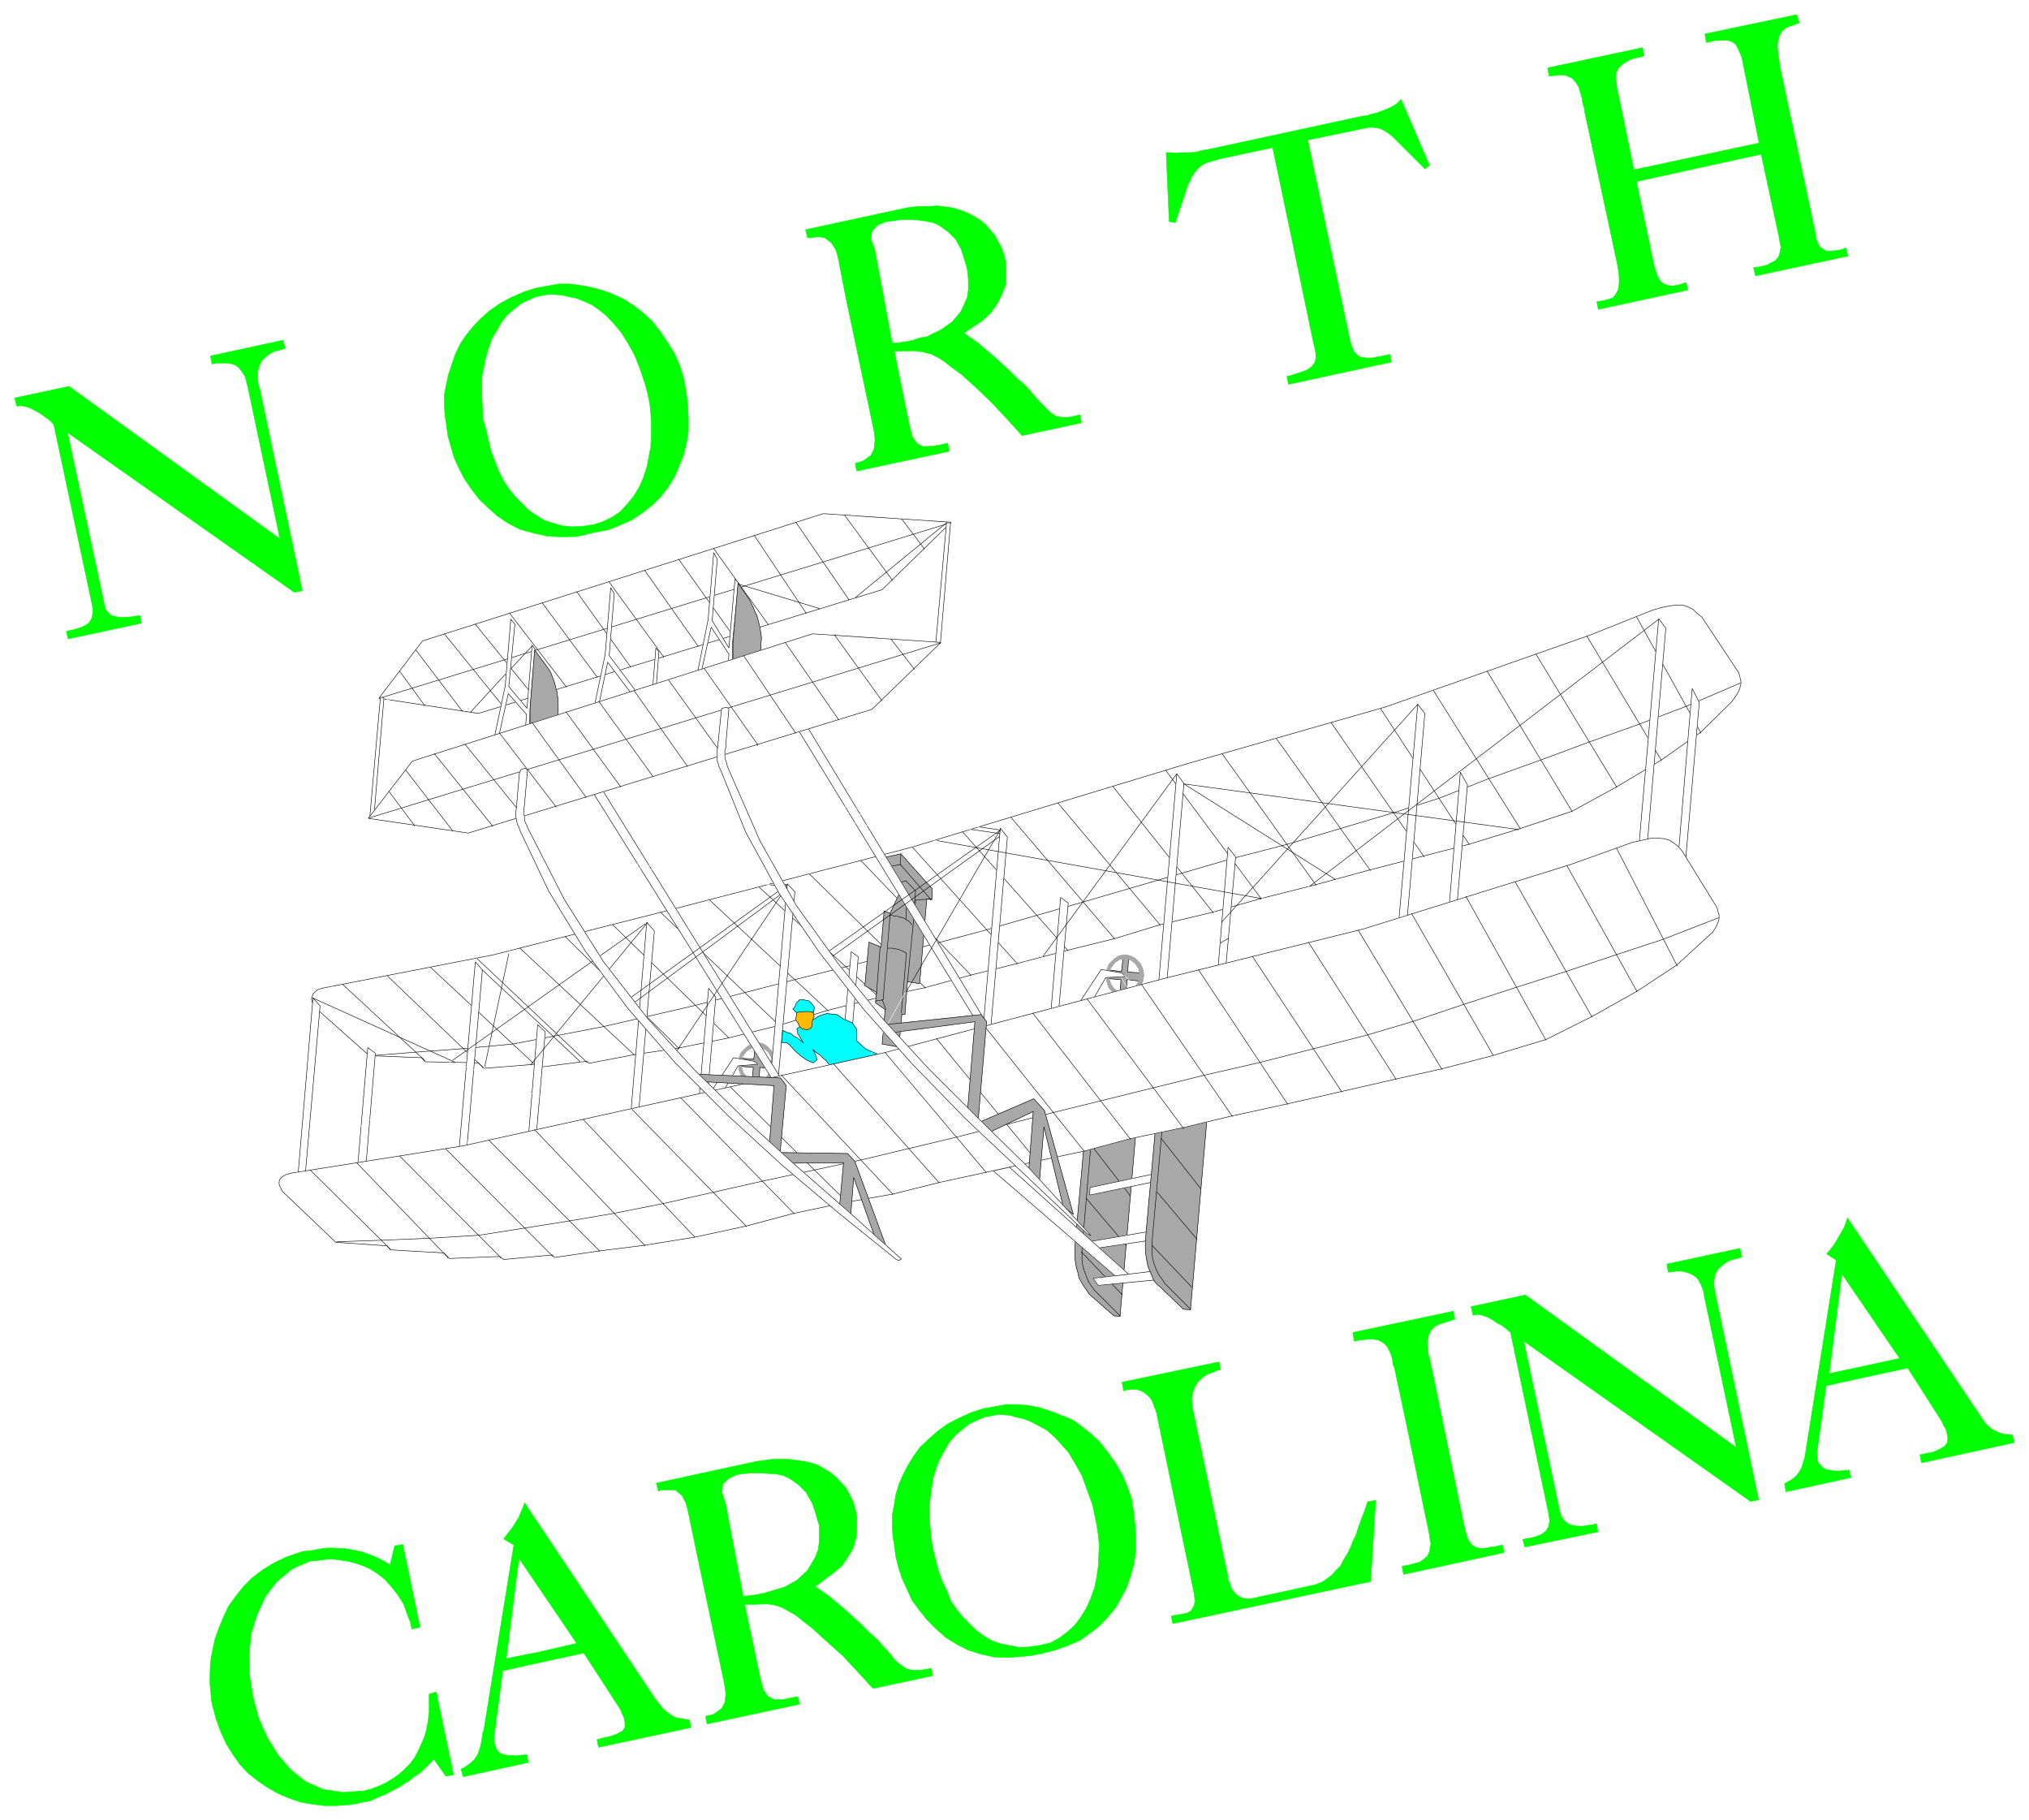 <svg width="3988.182" height="3577.224" viewBox="0 0 2991.137 2682.918" xmlns="http://www.w3.org/2000/svg"><rect x="0" y="0" width="2991.137" height="2682.918" fill="#333333" stroke="none"/><defs><clipPath id="a"><path d="M0 2.578h2992V2686H0Zm0 0"/></clipPath><clipPath id="b"><path d="M0 2.578h2991.137v2682.918H0Zm0 0"/></clipPath></defs><g clip-path="url(#a)" transform="translate(0 -2.578)"><path style="fill:#fff;fill-opacity:1;fill-rule:nonzero;stroke:none" d="M0 2685.496h2991.137V2.578H0Zm0 0"/></g><g clip-path="url(#b)" transform="translate(0 -2.578)"><path style="fill:#fff;fill-opacity:1;fill-rule:evenodd;stroke:#fff;stroke-width:.16;stroke-linecap:square;stroke-linejoin:bevel;stroke-miterlimit:10;stroke-opacity:1" d="M0 .5h640.5V575H0Zm0 0" transform="matrix(4.67 0 0 -4.67 0 2687.83)"/></g><path style="fill:#fff;fill-opacity:1;fill-rule:evenodd;stroke:#fff;stroke-width:.16;stroke-linecap:square;stroke-linejoin:bevel;stroke-miterlimit:10;stroke-opacity:1" d="m101.68 263.11 54.12 10.56 56.05 14.24 75.89 19.68L374.85 334l62.61 17.92 64.69 22.73 19.22 7.68 3.2.96 2.56.48 2.24.32 2.08-.16 1.45-.48 1.6-.8 1.12-1.12 1.6-1.28 11.69-17.61.32-1.28.32-1.28v-.96l-.32-1.28-.32-.96-.8-1.28-.64-.96-.8-1.12-9.77-9.6-12.49-8.8-14.09-8.48-14.09-7.68-16.82-5.6-15.69-4.81-14.25-3.68-17.29-4.48-16.98-4.64-17.13-4.32-15.21-4.32-16.81-4-14.1-4.32-14.89-3.68-15.85-4.16-14.73-3.68-14.57-4-14.41-3.04-16.5-4.16-14.89-4.64-16.17-4.01-15.85-3.2-13.93-2.08-14.25-2.72-.65.64-15.37-1.92-1.12.96-16.01-1.28-1.76 1.76-16.82.32-1.12 1.28-16.49.64-17.29 15.37-.48.96-.32.8-.16.8.16.64.48 1.12 1.28 1.12zm0 0" transform="matrix(4.67 0 0 -4.67 0 2685.252)"/><path style="fill:none;stroke:#000;stroke-width:.16;stroke-linecap:square;stroke-linejoin:bevel;stroke-miterlimit:10;stroke-opacity:1" d="m101.68 263.11 54.12 10.56 56.05 14.24 75.89 19.68L374.85 334l62.61 17.92 64.69 22.73 19.22 7.68 3.2.96 2.56.48 2.24.32 2.08-.16 1.45-.48 1.6-.8 1.12-1.12 1.6-1.28 11.69-17.61.32-1.28.32-1.28v-.96l-.32-1.28-.32-.96-.8-1.28-.64-.96-.8-1.12-9.77-9.6-12.49-8.8-14.09-8.48-14.09-7.68-16.82-5.6-15.69-4.81-14.25-3.68-17.29-4.48-16.98-4.64-17.13-4.32-15.21-4.32-16.81-4-14.1-4.32-14.89-3.68-15.85-4.16-14.73-3.68-14.57-4-14.41-3.04-16.5-4.16-14.89-4.64-16.17-4.01-15.85-3.2-13.93-2.08-14.25-2.72-.65.64-15.37-1.92-1.12.96-16.01-1.28-1.76 1.76-16.82.32-1.12 1.28-16.49.64-17.29 15.37-.48.96-.32.8-.16.8.16.64.48 1.12 1.28 1.12zm0 0" transform="matrix(4.67 0 0 -4.67 0 2685.252)"/><path style="fill:none;stroke:#000;stroke-width:.16;stroke-linecap:square;stroke-linejoin:bevel;stroke-miterlimit:10;stroke-opacity:1" d="m549.39 359.44-17.13-7.36-14.74-5.6-15.69-5.6-15.53-5.76-16.49-5.92-15.38-6.08-14.57-4.64-33.46-9.93-17.94-4.64-46.59-13.6-30.59-8.8-29.94-8-30.42-7.68-31.55-8.16-15.21-3.52-13.93-3.2-28.34-5.45-15.54-1.44-15.05-1.12-14.09-1.12v-.16" transform="matrix(4.67 0 0 -4.67 0 2685.252)"/><path style="fill:none;stroke:#000;stroke-width:.16;stroke-linecap:square;stroke-linejoin:bevel;stroke-miterlimit:10;stroke-opacity:1" d="m108.08 264.39 25.94-24.01v-.16m-11.68 26.73 30.1-28.81v-.16m-16.49 31.69 33.14-30.89v-.16m-18.41 33.77 34.58-32.65v-.16m-21.13 36.17 36.03-33.61v-.16m-21.78 37.45 35.87-35.21v-.16m-20.82 39.05 36.51-35.53v-.16m-21.3 39.53 37.31-35.52v-.16m-21.94 39.68 37.31-34.88v-.16m-21.61 39.04 37.79-34.72v-.16m-21.94 39.04 36.51-35.84v-.16m-20.34 40.32 34.75-36.16v-.16m-18.42 40.48 32.99-36.64v-.16m-17.13 41.61 33.14-37.29v-.16m-17.93 42.09 32.66-38.25v-.16m-17.77 42.89 32.19-38.41v-.16m-14.9 43.85 31.55-39.69v-.16m-14.89 44.97 30.1-40.49v-.16m-12.33 45.93 29.62-41.45v-.16M402.87 342l29.63-41.61v-.16m-12.33 46.73 29.3-42.25v-.16m-13.61 46.73 27.86-42.73v-.16m-11.21 48.65 27.38-43.52v-.16m-10.4 49.76 26.74-44.16v-.16m-11.37 49.76 25.46-41.92v-.16m-9.45 47.85 23.54-39.21v-.16m-7.85 45.45 20.34-36.65v-.16" transform="matrix(4.67 0 0 -4.67 0 2685.252)"/><path style="fill:#a8a8a8;fill-opacity:1;fill-rule:evenodd;stroke:#a8a8a8;stroke-width:.16;stroke-linecap:square;stroke-linejoin:bevel;stroke-miterlimit:10;stroke-opacity:1" d="M238.43 244.86h.96l.96-.16-.48-4.32 4.16-.32v-2.4l-4.16.48-.32-4.48-2.08.16.32 4.32-4.17.32.32 2.56 4.01-.32zm0 0" transform="matrix(4.67 0 0 -4.67 0 2685.252)"/><path style="fill:none;stroke:#000;stroke-width:.16;stroke-linecap:square;stroke-linejoin:bevel;stroke-miterlimit:10;stroke-opacity:1" d="M238.43 244.86h.96l.96-.16-.48-4.32 4.16-.32v-2.4l-4.16.48-.32-4.48-2.08.16.32 4.32-4.17.32.32 2.56 4.01-.32zm0 0" transform="matrix(4.67 0 0 -4.67 0 2685.252)"/><path style="fill:#a8a8a8;fill-opacity:1;fill-rule:evenodd;stroke:#a8a8a8;stroke-width:.16;stroke-linecap:square;stroke-linejoin:bevel;stroke-miterlimit:10;stroke-opacity:1" d="m239.23 232.86 1.6.16 1.44.8 1.76 1.92.64 1.76.32 1.92-.32 2.08-.8 1.44-1.6 1.76-1.44.96-1.92.32-1.76-.48-1.45-.96-1.76-1.76-.64-1.6-.16-1.92.16-1.92.64-1.76 1.76-1.92 1.61-.64 1.6-.16-1.44 1.12-1.77 1.12-1.12 1.44-.64 2.08v1.76l.64 1.44 1.12 1.44 1.77 1.12 1.92.32 1.44-.48 1.6-1.12.96-1.6.32-1.6v-1.6l-.48-1.44-1.12-1.6-1.92-1.44zm0 0" transform="matrix(4.67 0 0 -4.67 0 2685.252)"/><path style="fill:none;stroke:#a8a8a8;stroke-width:.16;stroke-linecap:square;stroke-linejoin:bevel;stroke-miterlimit:10;stroke-opacity:1" d="m239.23 232.86 1.6.16 1.44.8 1.76 1.92.64 1.76.32 1.92-.32 2.08-.8 1.44-1.6 1.76-1.44.96-1.92.32-1.76-.48-1.45-.96-1.76-1.76-.64-1.6-.16-1.92.16-1.92.64-1.76 1.76-1.92 1.61-.64 1.6-.16-1.44 1.12-1.77 1.12-1.12 1.44-.64 2.08v1.76l.64 1.44 1.12 1.44 1.77 1.12 1.92.32 1.44-.48 1.6-1.12.96-1.6.32-1.6v-1.6l-.48-1.44-1.12-1.6-1.92-1.44zm0 0" transform="matrix(4.67 0 0 -4.67 0 2685.252)"/><path style="fill:#fff;fill-opacity:1;fill-rule:evenodd;stroke:#fff;stroke-width:.16;stroke-linecap:square;stroke-linejoin:bevel;stroke-miterlimit:10;stroke-opacity:1" d="m220.97 225.18 10.57 16 6.57-1.12 1.12-.96-6.25-.48-7.68-13.28zm0 0" transform="matrix(4.67 0 0 -4.67 0 2685.252)"/><path style="fill:none;stroke:#000;stroke-width:.16;stroke-linecap:square;stroke-linejoin:bevel;stroke-miterlimit:10;stroke-opacity:1" d="m220.97 225.18 10.57 16 6.57-1.12 1.12-.96-6.25-.48-7.68-13.28zm0 0" transform="matrix(4.67 0 0 -4.67 0 2685.252)"/><path style="fill:#a8a8a8;fill-opacity:1;fill-rule:evenodd;stroke:#a8a8a8;stroke-width:.16;stroke-linecap:square;stroke-linejoin:bevel;stroke-miterlimit:10;stroke-opacity:1" d="m354.52 272.71.96.16.8-.32-.32-4.32 4.32-.32-.32-2.56-4.16.48-.32-4.32-1.92.16.32 4.16-4.17.32.16 2.72 4.17-.48zm0 0" transform="matrix(4.67 0 0 -4.67 0 2685.252)"/><path style="fill:none;stroke:#000;stroke-width:.16;stroke-linecap:square;stroke-linejoin:bevel;stroke-miterlimit:10;stroke-opacity:1" d="m354.52 272.71.96.16.8-.32-.32-4.32 4.32-.32-.32-2.56-4.16.48-.32-4.32-1.92.16.32 4.16-4.17.32.16 2.72 4.17-.48zm0 0" transform="matrix(4.67 0 0 -4.67 0 2685.252)"/><path style="fill:#a8a8a8;fill-opacity:1;fill-rule:evenodd;stroke:#a8a8a8;stroke-width:.16;stroke-linecap:square;stroke-linejoin:bevel;stroke-miterlimit:10;stroke-opacity:1" d="m355.16 260.55 1.76.32 1.44.96 1.6 1.76.8 1.76.32 1.92-.32 1.92-.8 1.76-1.6 1.6-1.6.8-1.6.32-1.92-.32-1.45-.96-1.76-1.76-.64-1.76-.32-1.92.32-1.76.64-1.92 1.6-1.76 1.77-.8 1.76-.16-1.6 1.28-1.77.96-1.12 1.6-.64 1.92v1.76l.64 1.44 1.28 1.76 1.61.96 1.92.16 1.44-.32 1.44-1.12 1.12-1.76.32-1.6v-1.44l-.64-1.44-1.12-1.6-1.92-1.28zm0 0" transform="matrix(4.67 0 0 -4.67 0 2685.252)"/><path style="fill:none;stroke:#a8a8a8;stroke-width:.16;stroke-linecap:square;stroke-linejoin:bevel;stroke-miterlimit:10;stroke-opacity:1" d="m355.16 260.55 1.76.32 1.44.96 1.6 1.76.8 1.76.32 1.92-.32 1.92-.8 1.76-1.6 1.6-1.6.8-1.6.32-1.92-.32-1.45-.96-1.76-1.76-.64-1.76-.32-1.92.32-1.76.64-1.92 1.6-1.76 1.77-.8 1.76-.16-1.6 1.28-1.77.96-1.12 1.6-.64 1.92v1.76l.64 1.44 1.28 1.76 1.61.96 1.92.16 1.44-.32 1.44-1.12 1.12-1.76.32-1.6v-1.44l-.64-1.44-1.12-1.6-1.92-1.28zm0 0" transform="matrix(4.67 0 0 -4.67 0 2685.252)"/><path style="fill:#fff;fill-opacity:1;fill-rule:evenodd;stroke:#fff;stroke-width:.16;stroke-linecap:square;stroke-linejoin:bevel;stroke-miterlimit:10;stroke-opacity:1" d="m337.06 253.03 10.57 16 6.57-1.12.96-1.12-6.09-.32-7.68-13.12zm0 0" transform="matrix(4.67 0 0 -4.67 0 2685.252)"/><path style="fill:none;stroke:#000;stroke-width:.16;stroke-linecap:square;stroke-linejoin:bevel;stroke-miterlimit:10;stroke-opacity:1" d="m337.06 253.03 10.57 16 6.57-1.12.96-1.12-6.09-.32-7.68-13.12zm0 0" transform="matrix(4.67 0 0 -4.67 0 2685.252)"/><path style="fill:none;stroke:#fff;stroke-width:.16;stroke-linecap:square;stroke-linejoin:bevel;stroke-miterlimit:10;stroke-opacity:1" d="m354.84 267.27 8.48-8.48v-.16m-9.28 7.68 5.12-8.32v-.16" transform="matrix(4.67 0 0 -4.67 0 2685.252)"/><path style="fill:#a8a8a8;fill-opacity:1;fill-rule:evenodd;stroke:#a8a8a8;stroke-width:.16;stroke-linecap:square;stroke-linejoin:bevel;stroke-miterlimit:10;stroke-opacity:1" d="m358.84 220.86-15.85 1.44-3.53-39.05-.16-2.24v-2.24l.16-1.92.33-1.92.48-1.6.32-1.6.8-1.44.8-1.28.8-1.12.8-1.28 7.84-6.88 1.93-.16zm0 0" transform="matrix(4.67 0 0 -4.67 0 2685.252)"/><path style="fill:none;stroke:#000;stroke-width:.16;stroke-linecap:square;stroke-linejoin:bevel;stroke-miterlimit:10;stroke-opacity:1" d="m358.84 220.86-15.85 1.44-3.53-39.05-.16-2.24v-2.24l.16-1.92.33-1.92.48-1.6.32-1.6.8-1.44.8-1.28.8-1.12.8-1.28 7.84-6.88 1.93-.16zm0 0" transform="matrix(4.67 0 0 -4.67 0 2685.252)"/><path style="fill:none;stroke:#000;stroke-width:.16;stroke-linecap:square;stroke-linejoin:bevel;stroke-miterlimit:10;stroke-opacity:1" d="m345.07 221.82-3.52-41.13v-2.88l.16-1.76.48-1.92.8-2.08.64-1.6.96-1.44.96-1.28 8.01-8v-.16" transform="matrix(4.67 0 0 -4.67 0 2685.252)"/><path style="fill:none;stroke:#000;stroke-width:.16;stroke-linecap:square;stroke-linejoin:bevel;stroke-miterlimit:10;stroke-opacity:1" d="m344.43 213.66 12.33-16v-.16m-13.77-.8 12.49-14.73v-.16m-14.09-1.92 12.65-13.28v-.16" transform="matrix(4.67 0 0 -4.67 0 2685.252)"/><path style="fill:#fff;fill-opacity:1;fill-rule:evenodd;stroke:#fff;stroke-width:.16;stroke-linecap:square;stroke-linejoin:bevel;stroke-miterlimit:10;stroke-opacity:1" d="m345.07 171.57 19.05 2.24 1.13-2.72-18.58-1.76zm0 0" transform="matrix(4.67 0 0 -4.67 0 2685.252)"/><path style="fill:none;stroke:#000;stroke-width:.16;stroke-linecap:square;stroke-linejoin:bevel;stroke-miterlimit:10;stroke-opacity:1" d="m345.07 171.57 19.05 2.24 1.13-2.72-18.58-1.76zm0 0" transform="matrix(4.67 0 0 -4.67 0 2685.252)"/><path style="fill:#fff;fill-opacity:1;fill-rule:evenodd;stroke:#fff;stroke-width:.16;stroke-linecap:square;stroke-linejoin:bevel;stroke-miterlimit:10;stroke-opacity:1" d="m342.67 182.93 20.65 3.52-.16-2.88-20.49-3.04zm0 0" transform="matrix(4.67 0 0 -4.67 0 2685.252)"/><path style="fill:none;stroke:#000;stroke-width:.16;stroke-linecap:square;stroke-linejoin:bevel;stroke-miterlimit:10;stroke-opacity:1" d="m342.67 182.93 20.65 3.52-.16-2.88-20.49-3.04zm0 0" transform="matrix(4.67 0 0 -4.67 0 2685.252)"/><path style="fill:#fff;fill-opacity:1;fill-rule:evenodd;stroke:#fff;stroke-width:.16;stroke-linecap:square;stroke-linejoin:bevel;stroke-miterlimit:10;stroke-opacity:1" d="m344.11 200.22 20.97 4.48-.32-2.56-20.81-4.32zm0 0" transform="matrix(4.67 0 0 -4.67 0 2685.252)"/><path style="fill:none;stroke:#000;stroke-width:.16;stroke-linecap:square;stroke-linejoin:bevel;stroke-miterlimit:10;stroke-opacity:1" d="m344.11 200.22 20.97 4.48-.32-2.56-20.81-4.32zm0 0" transform="matrix(4.67 0 0 -4.67 0 2685.252)"/><path style="fill:#a8a8a8;fill-opacity:1;fill-rule:evenodd;stroke:#a8a8a8;stroke-width:.16;stroke-linecap:square;stroke-linejoin:bevel;stroke-miterlimit:10;stroke-opacity:1" d="m381.1 222.94-15.85 1.44-3.53-39.05-.16-2.24v-2.24l.16-1.92.32-1.92.32-1.6.64-1.6.64-1.44.48-1.28.96-1.28 1.13-.96 7.36-7.04 2.24-.16zm0 0" transform="matrix(4.67 0 0 -4.67 0 2685.252)"/><path style="fill:none;stroke:#000;stroke-width:.16;stroke-linecap:square;stroke-linejoin:bevel;stroke-miterlimit:10;stroke-opacity:1" d="m381.1 222.94-15.85 1.44-3.53-39.05-.16-2.24v-2.24l.16-1.92.32-1.92.32-1.6.64-1.6.64-1.44.48-1.28.96-1.28 1.13-.96 7.36-7.04 2.24-.16zm0 0" transform="matrix(4.67 0 0 -4.67 0 2685.252)"/><path style="fill:none;stroke:#000;stroke-width:.16;stroke-linecap:square;stroke-linejoin:bevel;stroke-miterlimit:10;stroke-opacity:1" d="m367.33 224.06-3.69-41.29v-2.88l.16-1.76.48-1.92.8-2.08.81-1.6.96-1.28.96-1.44 8-8v-.16" transform="matrix(4.67 0 0 -4.67 0 2685.252)"/><path style="fill:none;stroke:#000;stroke-width:.16;stroke-linecap:square;stroke-linejoin:bevel;stroke-miterlimit:10;stroke-opacity:1" d="m366.53 215.74 12.49-15.84v-.16m-13.77-.96 12.48-14.73v-.16m-14.09-1.92 12.49-13.12v-.16" transform="matrix(4.67 0 0 -4.67 0 2685.252)"/><path style="fill:#fff;fill-opacity:1;fill-rule:evenodd;stroke:#fff;stroke-width:.16;stroke-linecap:square;stroke-linejoin:bevel;stroke-miterlimit:10;stroke-opacity:1" d="m98.8 260.07 2.24-2.56-4.8-54.57-2.25.16zm0 0" transform="matrix(4.67 0 0 -4.67 0 2685.252)"/><path style="fill:none;stroke:#000;stroke-width:.16;stroke-linecap:square;stroke-linejoin:bevel;stroke-miterlimit:10;stroke-opacity:1" d="m98.8 260.07 2.24-2.56-4.8-54.57-2.25.16zm0 0" transform="matrix(4.67 0 0 -4.67 0 2685.252)"/><path style="fill:#fff;fill-opacity:1;fill-rule:evenodd;stroke:#fff;stroke-width:.16;stroke-linecap:square;stroke-linejoin:bevel;stroke-miterlimit:10;stroke-opacity:1" d="m116.09 244.38 2.4-1.76-3.2-38.08-2.56.16zm0 0" transform="matrix(4.67 0 0 -4.67 0 2685.252)"/><path style="fill:none;stroke:#000;stroke-width:.16;stroke-linecap:square;stroke-linejoin:bevel;stroke-miterlimit:10;stroke-opacity:1" d="m116.09 244.38 2.4-1.76-3.2-38.08-2.56.16zm0 0" transform="matrix(4.67 0 0 -4.67 0 2685.252)"/><path style="fill:#fff;fill-opacity:1;fill-rule:evenodd;stroke:#fff;stroke-width:.16;stroke-linecap:square;stroke-linejoin:bevel;stroke-miterlimit:10;stroke-opacity:1" d="m150.04 271.43 2.24-2.56-5.13-58.89-2.4.16zm0 0" transform="matrix(4.67 0 0 -4.67 0 2685.252)"/><path style="fill:none;stroke:#000;stroke-width:.16;stroke-linecap:square;stroke-linejoin:bevel;stroke-miterlimit:10;stroke-opacity:1" d="m150.04 271.43 2.24-2.56-5.13-58.89-2.4.16zm0 0" transform="matrix(4.67 0 0 -4.67 0 2685.252)"/><path style="fill:#fff;fill-opacity:1;fill-rule:evenodd;stroke:#fff;stroke-width:.16;stroke-linecap:square;stroke-linejoin:bevel;stroke-miterlimit:10;stroke-opacity:1" d="m169.73 251.59 2.4-2.25-3.04-34.88-2.4.32zm0 0" transform="matrix(4.67 0 0 -4.67 0 2685.252)"/><path style="fill:none;stroke:#000;stroke-width:.16;stroke-linecap:square;stroke-linejoin:bevel;stroke-miterlimit:10;stroke-opacity:1" d="m169.73 251.59 2.4-2.25-3.04-34.88-2.4.32zm0 0" transform="matrix(4.67 0 0 -4.67 0 2685.252)"/><path style="fill:#fff;fill-opacity:1;fill-rule:evenodd;stroke:#fff;stroke-width:.16;stroke-linecap:square;stroke-linejoin:bevel;stroke-miterlimit:10;stroke-opacity:1" d="m204.16 283.91 2.4-2.72-5.28-60.97-2.4.32zm0 0" transform="matrix(4.67 0 0 -4.67 0 2685.252)"/><path style="fill:none;stroke:#000;stroke-width:.16;stroke-linecap:square;stroke-linejoin:bevel;stroke-miterlimit:10;stroke-opacity:1" d="m204.16 283.91 2.4-2.72-5.28-60.97-2.4.32zm0 0" transform="matrix(4.67 0 0 -4.67 0 2685.252)"/><path style="fill:#fff;fill-opacity:1;fill-rule:evenodd;stroke:#fff;stroke-width:.16;stroke-linecap:square;stroke-linejoin:bevel;stroke-miterlimit:10;stroke-opacity:1" d="m315.77 313.68 2.24-2.88-5.29-60.66-2.4.16zm0 0" transform="matrix(4.67 0 0 -4.67 0 2685.252)"/><path style="fill:none;stroke:#000;stroke-width:.16;stroke-linecap:square;stroke-linejoin:bevel;stroke-miterlimit:10;stroke-opacity:1" d="m315.77 313.68 2.24-2.88-5.29-60.66-2.4.16zm0 0" transform="matrix(4.67 0 0 -4.67 0 2685.252)"/><path style="fill:#fff;fill-opacity:1;fill-rule:evenodd;stroke:#fff;stroke-width:.16;stroke-linecap:square;stroke-linejoin:bevel;stroke-miterlimit:10;stroke-opacity:1" d="m371.49 330.8 2.24-3.04-5.6-65.13-2.56.16zm0 0" transform="matrix(4.67 0 0 -4.67 0 2685.252)"/><path style="fill:none;stroke:#000;stroke-width:.16;stroke-linecap:square;stroke-linejoin:bevel;stroke-miterlimit:10;stroke-opacity:1" d="m371.49 330.8 2.24-3.04-5.6-65.13-2.56.16zm0 0" transform="matrix(4.67 0 0 -4.67 0 2685.252)"/><path style="fill:#fff;fill-opacity:1;fill-rule:evenodd;stroke:#fff;stroke-width:.16;stroke-linecap:square;stroke-linejoin:bevel;stroke-miterlimit:10;stroke-opacity:1" d="m447.55 352.72 2.24-2.88-5.76-66.89-2.57.16zm0 0" transform="matrix(4.67 0 0 -4.67 0 2685.252)"/><path style="fill:none;stroke:#000;stroke-width:.16;stroke-linecap:square;stroke-linejoin:bevel;stroke-miterlimit:10;stroke-opacity:1" d="m447.55 352.72 2.24-2.88-5.76-66.89-2.57.16zm0 0" transform="matrix(4.67 0 0 -4.67 0 2685.252)"/><path style="fill:#fff;fill-opacity:1;fill-rule:evenodd;stroke:#fff;stroke-width:.16;stroke-linecap:square;stroke-linejoin:bevel;stroke-miterlimit:10;stroke-opacity:1" d="m523.61 379.77 2.24-3.04-6.08-70.74-2.57.16zm0 0" transform="matrix(4.67 0 0 -4.67 0 2685.252)"/><path style="fill:none;stroke:#000;stroke-width:.16;stroke-linecap:square;stroke-linejoin:bevel;stroke-miterlimit:10;stroke-opacity:1" d="m523.61 379.77 2.24-3.04-6.08-70.74-2.57.16zm0 0" transform="matrix(4.67 0 0 -4.67 0 2685.252)"/><path style="fill:#fff;fill-opacity:1;fill-rule:evenodd;stroke:#fff;stroke-width:.16;stroke-linecap:square;stroke-linejoin:bevel;stroke-miterlimit:10;stroke-opacity:1" d="m223.69 263.11 2.25-2.88-2.73-32.33-2.56.16zm0 0" transform="matrix(4.67 0 0 -4.67 0 2685.252)"/><path style="fill:none;stroke:#000;stroke-width:.16;stroke-linecap:square;stroke-linejoin:bevel;stroke-miterlimit:10;stroke-opacity:1" d="m223.69 263.11 2.25-2.88-2.73-32.33-2.56.16zm0 0" transform="matrix(4.67 0 0 -4.67 0 2685.252)"/><path style="fill:#fff;fill-opacity:1;fill-rule:evenodd;stroke:#fff;stroke-width:.16;stroke-linecap:square;stroke-linejoin:bevel;stroke-miterlimit:10;stroke-opacity:1" d="m268.69 274.63 2.24-1.6-2.88-34.57-2.56.32zm0 0" transform="matrix(4.67 0 0 -4.67 0 2685.252)"/><path style="fill:none;stroke:#000;stroke-width:.16;stroke-linecap:square;stroke-linejoin:bevel;stroke-miterlimit:10;stroke-opacity:1" d="m268.69 274.63 2.24-1.6-2.88-34.57-2.56.32zm0 0" transform="matrix(4.67 0 0 -4.67 0 2685.252)"/><path style="fill:#fff;fill-opacity:1;fill-rule:evenodd;stroke:#fff;stroke-width:.16;stroke-linecap:square;stroke-linejoin:bevel;stroke-miterlimit:10;stroke-opacity:1" d="m334.82 291.75 2.4-1.76-3.2-35.84-2.4.16zm0 0" transform="matrix(4.67 0 0 -4.67 0 2685.252)"/><path style="fill:none;stroke:#000;stroke-width:.16;stroke-linecap:square;stroke-linejoin:bevel;stroke-miterlimit:10;stroke-opacity:1" d="m334.82 291.75 2.4-1.76-3.2-35.84-2.4.16zm0 0" transform="matrix(4.67 0 0 -4.67 0 2685.252)"/><path style="fill:#fff;fill-opacity:1;fill-rule:evenodd;stroke:#fff;stroke-width:.16;stroke-linecap:square;stroke-linejoin:bevel;stroke-miterlimit:10;stroke-opacity:1" d="m461 331.28 2.24-4-3.68-42.09-2.4.16zm0 0" transform="matrix(4.67 0 0 -4.67 0 2685.252)"/><path style="fill:none;stroke:#000;stroke-width:.16;stroke-linecap:square;stroke-linejoin:bevel;stroke-miterlimit:10;stroke-opacity:1" d="m461 331.28 2.24-4-3.68-42.09-2.4.16zm0 0" transform="matrix(4.67 0 0 -4.67 0 2685.252)"/><path style="fill:#fff;fill-opacity:1;fill-rule:evenodd;stroke:#fff;stroke-width:.16;stroke-linecap:square;stroke-linejoin:bevel;stroke-miterlimit:10;stroke-opacity:1" d="m387.66 307.59 2.4-3.04-3.2-35.84-2.4.16zm0 0" transform="matrix(4.67 0 0 -4.67 0 2685.252)"/><path style="fill:none;stroke:#000;stroke-width:.16;stroke-linecap:square;stroke-linejoin:bevel;stroke-miterlimit:10;stroke-opacity:1" d="m387.66 307.59 2.4-3.04-3.2-35.84-2.4.16zm0 0" transform="matrix(4.67 0 0 -4.67 0 2685.252)"/><path style="fill:#fff;fill-opacity:1;fill-rule:evenodd;stroke:#fff;stroke-width:.16;stroke-linecap:square;stroke-linejoin:bevel;stroke-miterlimit:10;stroke-opacity:1" d="m534.18 357.68 2.24-4.32-4.32-49.93-2.41.32zm0 0" transform="matrix(4.67 0 0 -4.67 0 2685.252)"/><path style="fill:none;stroke:#000;stroke-width:.16;stroke-linecap:square;stroke-linejoin:bevel;stroke-miterlimit:10;stroke-opacity:1" d="m534.18 357.68 2.24-4.32-4.32-49.93-2.41.32zm0 0" transform="matrix(4.67 0 0 -4.67 0 2685.252)"/><path style="fill:#fff;fill-opacity:1;fill-rule:evenodd;stroke:#fff;stroke-width:.16;stroke-linecap:square;stroke-linejoin:bevel;stroke-miterlimit:10;stroke-opacity:1" d="m248.51 296.07 2.41-2.56-5.45-60.97-2.4.16zm0 0" transform="matrix(4.67 0 0 -4.67 0 2685.252)"/><path style="fill:none;stroke:#000;stroke-width:.16;stroke-linecap:square;stroke-linejoin:bevel;stroke-miterlimit:10;stroke-opacity:1" d="m248.51 296.07 2.41-2.56-5.45-60.97-2.4.16zm-105.84-55.85 61.01 43.21v-.16" transform="matrix(4.67 0 0 -4.67 0 2685.252)"/><path style="fill:none;stroke:#fff;stroke-width:.16;stroke-linecap:square;stroke-linejoin:bevel;stroke-miterlimit:10;stroke-opacity:1" d="m96.88 207.42 46.11 32.96v-.16m.64-.48 43.08-17.6v-.16" transform="matrix(4.67 0 0 -4.67 0 2685.252)"/><path style="fill:none;stroke:#000;stroke-width:.16;stroke-linecap:square;stroke-linejoin:bevel;stroke-miterlimit:10;stroke-opacity:1" d="m98.64 260.07 44.99-20.33v-.16" transform="matrix(4.67 0 0 -4.67 0 2685.252)"/><path style="fill:#fff;fill-opacity:1;fill-rule:evenodd;stroke:#fff;stroke-width:.16;stroke-linecap:square;stroke-linejoin:bevel;stroke-miterlimit:10;stroke-opacity:1" d="m186.39 326.16 2.88.96 57.16-92.34-.32-4.16zm0 0" transform="matrix(4.67 0 0 -4.67 0 2685.252)"/><path style="fill:none;stroke:#000;stroke-width:.16;stroke-linecap:square;stroke-linejoin:bevel;stroke-miterlimit:10;stroke-opacity:1" d="m186.39 326.16 2.88.96 57.16-92.34-.32-4.16zm0 0" transform="matrix(4.67 0 0 -4.67 0 2685.252)"/><path style="fill:none;stroke:#fff;stroke-width:.16;stroke-linecap:square;stroke-linejoin:bevel;stroke-miterlimit:10;stroke-opacity:1" d="m167.49 305.99-6.72-31.2v-.16" transform="matrix(4.67 0 0 -4.67 0 2685.252)"/><path style="fill:none;stroke:#000;stroke-width:.16;stroke-linecap:square;stroke-linejoin:bevel;stroke-miterlimit:10;stroke-opacity:1" d="m160.61 273.99-7.53-35.37v-.16" transform="matrix(4.67 0 0 -4.67 0 2685.252)"/><path style="fill:none;stroke:#fff;stroke-width:.16;stroke-linecap:square;stroke-linejoin:bevel;stroke-miterlimit:10;stroke-opacity:1" d="m152.76 237.82-5.12-23.84v-.16" transform="matrix(4.67 0 0 -4.67 0 2685.252)"/><path style="fill:none;stroke:#000;stroke-width:.16;stroke-linecap:square;stroke-linejoin:bevel;stroke-miterlimit:10;stroke-opacity:1" d="m204.48 283.91-36.83-44.81v-.16" transform="matrix(4.67 0 0 -4.67 0 2685.252)"/><path style="fill:none;stroke:#fff;stroke-width:.16;stroke-linecap:square;stroke-linejoin:bevel;stroke-miterlimit:10;stroke-opacity:1" d="m167.33 238.62-19.69-24.8v-.16" transform="matrix(4.67 0 0 -4.67 0 2685.252)"/><path style="fill:none;stroke:#000;stroke-width:.16;stroke-linecap:square;stroke-linejoin:bevel;stroke-miterlimit:10;stroke-opacity:1" d="m248.35 294.15-47.87-35.36v-.16m48.03 37.12-49.31-35.52v-.16M309.36 314l6.41-.96v-.16" transform="matrix(4.67 0 0 -4.67 0 2685.252)"/><path style="fill:none;stroke:#000;stroke-width:.16;stroke-linecap:square;stroke-linejoin:bevel;stroke-miterlimit:10;stroke-opacity:1" d="m244.99 296.23 3.52-.48v-.16m-5.28.16 5.28-.96v-.16m58.29 18.57 8.81-1.28v-.16m-19.7-2.08 102.16-18.25v-.16" transform="matrix(4.67 0 0 -4.67 0 2685.252)"/><path style="fill:none;stroke:#fff;stroke-width:.16;stroke-linecap:square;stroke-linejoin:bevel;stroke-miterlimit:10;stroke-opacity:1" d="m398.39 291.43 41.79-6.72v-.16" transform="matrix(4.67 0 0 -4.67 0 2685.252)"/><path style="fill:none;stroke:#000;stroke-width:.16;stroke-linecap:square;stroke-linejoin:bevel;stroke-miterlimit:10;stroke-opacity:1" d="m373.73 327.6 47.72-30.09v-.16m-47.72 30.25 105.52-14.4v-.16" transform="matrix(4.67 0 0 -4.67 0 2685.252)"/><path style="fill:none;stroke:#fff;stroke-width:.16;stroke-linecap:square;stroke-linejoin:bevel;stroke-miterlimit:10;stroke-opacity:1" d="m421.77 297.35 19.85-12v-.16m38.11 27.85 33.47-4.81v-.16" transform="matrix(4.67 0 0 -4.67 0 2685.252)"/><path style="fill:none;stroke:#000;stroke-width:.16;stroke-linecap:square;stroke-linejoin:bevel;stroke-miterlimit:10;stroke-opacity:1" d="m447.55 352.72-61.81-68.65v-.16m137.71 95.54L413.6 295.43v-.16" transform="matrix(4.67 0 0 -4.67 0 2685.252)"/><path style="fill:none;stroke:#fff;stroke-width:.16;stroke-linecap:square;stroke-linejoin:bevel;stroke-miterlimit:10;stroke-opacity:1" d="m385.26 283.75-15.05-16.96v-.16" transform="matrix(4.67 0 0 -4.67 0 2685.252)"/><path style="fill:none;stroke:#fff;stroke-width:.16;stroke-linecap:square;stroke-linejoin:bevel;stroke-miterlimit:10;stroke-opacity:1" d="m385.1 277.19-14.73-10.24v-.16m42.75 28.32-24.82-16v-.16" transform="matrix(4.67 0 0 -4.67 0 2685.252)"/><path style="fill:none;stroke:#000;stroke-width:.16;stroke-linecap:square;stroke-linejoin:bevel;stroke-miterlimit:10;stroke-opacity:1" d="m387.66 278.79-2.24-1.28v-.16m-233.14-8.48 30.74-28.81v-.16" transform="matrix(4.67 0 0 -4.67 0 2685.252)"/><path style="fill:none;stroke:#fff;stroke-width:.16;stroke-linecap:square;stroke-linejoin:bevel;stroke-miterlimit:10;stroke-opacity:1" d="m183.34 239.74 15.86-14.72v-.16" transform="matrix(4.67 0 0 -4.67 0 2685.252)"/><path style="fill:none;stroke:#000;stroke-width:.16;stroke-linecap:square;stroke-linejoin:bevel;stroke-miterlimit:10;stroke-opacity:1" d="m371.49 330.8-42.11-57.45v-.16" transform="matrix(4.67 0 0 -4.67 0 2685.252)"/><path style="fill:none;stroke:#fff;stroke-width:.16;stroke-linecap:square;stroke-linejoin:bevel;stroke-miterlimit:10;stroke-opacity:1" d="m329.06 273.03-15.7-21.12v-.16" transform="matrix(4.67 0 0 -4.67 0 2685.252)"/><path style="fill:none;stroke:#000;stroke-width:.16;stroke-linecap:square;stroke-linejoin:bevel;stroke-miterlimit:10;stroke-opacity:1" d="m248.35 295.11-34.74-51.85v-.16" transform="matrix(4.67 0 0 -4.67 0 2685.252)"/><path style="fill:none;stroke:#fff;stroke-width:.16;stroke-linecap:square;stroke-linejoin:bevel;stroke-miterlimit:10;stroke-opacity:1" d="m212.17 240.86-9.77-15.04v-.16" transform="matrix(4.67 0 0 -4.67 0 2685.252)"/><path style="fill:#fff;fill-opacity:1;fill-rule:evenodd;stroke:#fff;stroke-width:.16;stroke-linecap:square;stroke-linejoin:bevel;stroke-miterlimit:10;stroke-opacity:1" d="m318.65 206.62 37.63-33.77-4.33-.48-38.43 33.13zm0 0" transform="matrix(4.67 0 0 -4.67 0 2685.252)"/><path style="fill:none;stroke:#000;stroke-width:.16;stroke-linecap:square;stroke-linejoin:bevel;stroke-miterlimit:10;stroke-opacity:1" d="m318.65 206.62 37.63-33.77-4.33-.48-38.43 33.13zm0 0" transform="matrix(4.67 0 0 -4.67 0 2685.252)"/><path style="fill:#a8a8a8;fill-opacity:1;fill-rule:evenodd;stroke:#a8a8a8;stroke-width:.16;stroke-linecap:square;stroke-linejoin:bevel;stroke-miterlimit:10;stroke-opacity:1" d="m279.9 304.55 4.48.96 9.93-11.04-.16-3.36-1.6.16-2.24-26.72-3.85.64-.8-10.4-.96.16-.96-10.41-5.28.96.96 10.89-3.04 2.08.32 3.36-3.69 2.08 1.28 13.76 3.85-1.6.96 11.36 1.92-.64 2.88 6.24.16 3.36-4.48 4.64zm0 0" transform="matrix(4.67 0 0 -4.67 0 2685.252)"/><path style="fill:none;stroke:#000;stroke-width:.16;stroke-linecap:square;stroke-linejoin:bevel;stroke-miterlimit:10;stroke-opacity:1" d="m279.9 304.55 4.48.96 9.93-11.04-.16-3.36-1.6.16-2.24-26.72-3.85.64-.8-10.4-.96.16-.96-10.41-5.28.96.96 10.89-3.04 2.08.32 3.36-3.69 2.08 1.28 13.76 3.85-1.6.96 11.36 1.92-.64 2.88 6.24.16 3.36-4.48 4.64zm0 0" transform="matrix(4.67 0 0 -4.67 0 2685.252)"/><path style="fill:none;stroke:#000;stroke-width:.16;stroke-linecap:square;stroke-linejoin:bevel;stroke-miterlimit:10;stroke-opacity:1" d="m279.9 301.35 4.32.8 9.61-11.04v-.16m-16.01-14.88-1.12-14.56v-.16m4.32 25.44-2.24-27.36-2.24-.32v-.16" transform="matrix(4.67 0 0 -4.67 0 2685.252)"/><path style="fill:none;stroke:#000;stroke-width:.16;stroke-linecap:square;stroke-linejoin:bevel;stroke-miterlimit:10;stroke-opacity:1" d="m278.46 259.59 1.12-3.04v-.16m6.88 8.64 2.57 25.92 5.12.32v-.16m-9.77 5.44 1.6.48 3.05-3.2-.32-3.52v-.16m-4.81 3.04.8-.48.8-.32.8-.64-.32-6.56v-.16m-5.12 1.12h.48l.64-.16.48-.16h.96l.64-.32h.48l.48-.16.32-.16.64-.32.32-.32.48-.16.32-.32.32-.32.32-.48v-.16m-7.36-7.36h1.28l.64-.16 1.12-.16.96-.32.96-.48.8-.48-1.6-18.72v-.16m-.16 50.24-.16-3.36v-.16" transform="matrix(4.67 0 0 -4.67 0 2685.252)"/><path style="fill:#0ff;fill-opacity:1;fill-rule:evenodd;stroke:#0ff;stroke-width:.16;stroke-linecap:square;stroke-linejoin:bevel;stroke-miterlimit:10;stroke-opacity:1" d="m256.2 252.87 1.76 1.12 1.28.64 1.76.48 3.21-.32 2.08-1.44 2.72-1.12 1.44-2.09v-3.68l2.88-2.56 3.69-1.6-15.22-3.36-1.12 1.44-.8.64-1.12 1.12-1.28.8-.96.96.64-1.12.48-1.28.32-.96-1.28-.96-1.92.8-2.08 1.44-1.76 1.6-1.61 1.76-.8.64-.8.16h-.96l.32 3.84.96-.48.8-.32.8-.16.81-.8 1.28-.64.96-.8.96-.8-.96 1.6-.8 1.28-.32 1.6 1.12.81 1.44.48 1.12.64zm0 0" transform="matrix(4.67 0 0 -4.67 0 2685.252)"/><path style="fill:none;stroke:#000;stroke-width:.16;stroke-linecap:square;stroke-linejoin:bevel;stroke-miterlimit:10;stroke-opacity:1" d="m256.2 252.87 1.76 1.12 1.28.64 1.76.48 3.21-.32 2.08-1.44 2.72-1.12 1.44-2.09v-3.68l2.88-2.56 3.69-1.6-15.22-3.36-1.12 1.44-.8.64-1.12 1.12-1.28.8-.96.96.64-1.12.48-1.28.32-.96-1.28-.96-1.92.8-2.08 1.44-1.76 1.6-1.61 1.76-.8.64-.8.16h-.96l.32 3.84.96-.48.8-.32.8-.16.81-.8 1.28-.64.96-.8.96-.8-.96 1.6-.8 1.28-.32 1.6 1.12.81 1.44.48 1.12.64zm0 0" transform="matrix(4.67 0 0 -4.67 0 2685.252)"/><path style="fill:#ffba00;fill-opacity:1;fill-rule:evenodd;stroke:#ffba00;stroke-width:.16;stroke-linecap:square;stroke-linejoin:bevel;stroke-miterlimit:10;stroke-opacity:1" d="m252.36 257.03-.8-.96-.16-.8v-.96l-.32-1.12.8-.96.48-1.12.8-.81.8-.16.96-.16 1.12.64.32.65v.96l.16.96.48.96-.16.8v.8l-.96.8-1.12.48zm0 0" transform="matrix(4.67 0 0 -4.67 0 2685.252)"/><path style="fill:none;stroke:#000;stroke-width:.16;stroke-linecap:square;stroke-linejoin:bevel;stroke-miterlimit:10;stroke-opacity:1" d="m252.36 257.03-.8-.96-.16-.8v-.96l-.32-1.12.8-.96.48-1.12.8-.81.8-.16.96-.16 1.12.64.32.65v.96l.16.96.48.96-.16.8v.8l-.96.8-1.12.48zm0 0" transform="matrix(4.67 0 0 -4.67 0 2685.252)"/><path style="fill:#0ff;fill-opacity:1;fill-rule:evenodd;stroke:#0ff;stroke-width:.16;stroke-linecap:square;stroke-linejoin:bevel;stroke-miterlimit:10;stroke-opacity:1" d="m256.84 257.51-1.44 1.6-1.6.32h-1.44l-.96-.96-.48-1.28-.64-.64 1.12-1.12.96.16 1.76.16h1.44l.96-.32.64 1.28zm0 0" transform="matrix(4.67 0 0 -4.67 0 2685.252)"/><path style="fill:none;stroke:#000;stroke-width:.16;stroke-linecap:square;stroke-linejoin:bevel;stroke-miterlimit:10;stroke-opacity:1" d="m256.84 257.51-1.44 1.6-1.6.32h-1.44l-.96-.96-.48-1.28-.64-.64 1.12-1.12.96.16 1.76.16h1.44l.96-.32.64 1.28zm0 0" transform="matrix(4.67 0 0 -4.67 0 2685.252)"/><path style="fill:#fff;fill-opacity:1;fill-rule:evenodd;stroke:#fff;stroke-width:.16;stroke-linecap:square;stroke-linejoin:bevel;stroke-miterlimit:10;stroke-opacity:1" d="m251.24 345.84 2.88.96 56.84-93.93-.32-4.17zm0 0" transform="matrix(4.67 0 0 -4.67 0 2685.252)"/><path style="fill:none;stroke:#000;stroke-width:.16;stroke-linecap:square;stroke-linejoin:bevel;stroke-miterlimit:10;stroke-opacity:1" d="m251.24 345.84 2.88.96 56.84-93.93-.32-4.17zm0 0" transform="matrix(4.67 0 0 -4.67 0 2685.252)"/><path style="fill:none;stroke:#000;stroke-width:.16;stroke-linecap:square;stroke-linejoin:bevel;stroke-miterlimit:10;stroke-opacity:1" d="m261.64 274.79 53.97 38.09v-.16m-52.84-39.53 52.68 37.77v-.16" transform="matrix(4.67 0 0 -4.67 0 2685.252)"/><path style="fill:none;stroke:#000;stroke-width:.16;stroke-linecap:square;stroke-linejoin:bevel;stroke-miterlimit:10;stroke-opacity:1" d="m315.61 312.88-29.47-50.73v-.16" transform="matrix(4.67 0 0 -4.67 0 2685.252)"/><path style="fill:none;stroke:#fff;stroke-width:.16;stroke-linecap:square;stroke-linejoin:bevel;stroke-miterlimit:10;stroke-opacity:1" d="m285.66 261.67-10.89-19.85v-.16m-98.63 107.86.64 8.16v-.16m57.16-34.4 61.01-13.28v-.16m-61.01 13.44 72.54-9.92v-.16m-73.34 12.32 75.9-11.36v-.16m-137.87-8.81 71.74-9.28v-.16m-72.86 11.04 73.98-10.24v-.16" transform="matrix(4.67 0 0 -4.67 0 2685.252)"/><path style="fill:#fff;fill-opacity:1;fill-rule:evenodd;stroke:#fff;stroke-width:.16;stroke-linecap:square;stroke-linejoin:bevel;stroke-miterlimit:10;stroke-opacity:1" d="m91.59 204.7 54.44 8.64 56.53 12.48 76.7 16.96 88.07 23.37 63.09 15.68 65.33 20.32 19.69 7.04 3.04.65 2.73.64h2.08l1.92-.16 1.76-.48 1.28-.81 1.44-1.12 1.28-1.44 11.05-17.92.32-1.28.32-.96v-1.28l-.32-1.12-.48-1.12-.64-1.12-.64-.96-1.12-.96-10.09-9.28-12.65-8.32-14.25-8-14.41-7.21-16.97-5.12-16.01-4.16-14.42-3.2-17.45-4-16.81-3.84-17.62-3.84-15.37-3.68-16.81-3.52-14.25-3.84-15.05-3.2-16.02-3.52-14.73-3.2-14.73-3.68-14.57-2.56-16.65-3.52-15.06-4.01-16.33-3.52-15.85-2.56-14.09-1.76-14.25-2.08-.64.8-15.38-1.44-1.28.96-15.85-.64-1.76 1.76-16.81.96-1.12 1.28-16.18 1.12-16.97 16.17-.32.8-.48.96-.16.64.16 1.12.8.96 1.12.64zm0 0" transform="matrix(4.67 0 0 -4.67 0 2685.252)"/><path style="fill:none;stroke:#000;stroke-width:.16;stroke-linecap:square;stroke-linejoin:bevel;stroke-miterlimit:10;stroke-opacity:1" d="m91.59 204.7 54.44 8.64 56.53 12.48 76.7 16.96 88.07 23.37 63.09 15.68 65.33 20.32 19.69 7.04 3.04.65 2.73.64h2.08l1.92-.16 1.76-.48 1.28-.81 1.44-1.12 1.28-1.44 11.05-17.92.32-1.28.32-.96v-1.28l-.32-1.12-.48-1.12-.64-1.12-.64-.96-1.12-.96-10.09-9.28-12.65-8.32-14.25-8-14.41-7.21-16.97-5.12-16.01-4.16-14.42-3.2-17.45-4-16.81-3.84-17.62-3.84-15.37-3.68-16.81-3.52-14.25-3.84-15.05-3.2-16.02-3.52-14.73-3.2-14.73-3.68-14.57-2.56-16.65-3.52-15.06-4.01-16.33-3.52-15.85-2.56-14.09-1.76-14.25-2.08-.64.8-15.38-1.44-1.28.96-15.85-.64-1.76 1.76-16.81.96-1.12 1.28-16.18 1.12-16.97 16.17-.32.8-.48.96-.16.64.16 1.12.8.96 1.12.64zm0 0" transform="matrix(4.67 0 0 -4.67 0 2685.252)"/><path style="fill:none;stroke:#000;stroke-width:.16;stroke-linecap:square;stroke-linejoin:bevel;stroke-miterlimit:10;stroke-opacity:1" d="m542.5 285.35-17.29-6.72-15.05-4.96-15.85-5.28-15.54-4.96-16.81-5.44-15.69-5.28-14.57-4.33-33.79-8.64-18.09-4.16-47.24-11.68-30.9-7.84-30.11-7.2-30.58-6.56-31.87-7.2-15.37-3.04-14.09-2.41-28.34-4.48-15.69-.96-15.22-.64-14.09-.48v-.16" transform="matrix(4.67 0 0 -4.67 0 2685.252)"/><path style="fill:none;stroke:#000;stroke-width:.16;stroke-linecap:square;stroke-linejoin:bevel;stroke-miterlimit:10;stroke-opacity:1" d="m98 205.66 25.14-24.81v-.16m-10.57 27.37 28.82-29.93v-.16m-15.21 32.17 31.86-32.01v-.16m-17.29 34.41 33.63-33.77v-.16m-20.02 36.65 34.91-34.89v-.16m-20.5 38.41 34.75-36.49v-.16m-19.38 39.85 35.07-36.97v-.16m-19.69 40.33 36.02-36.81v-.16m-20.65 40.65 35.71-36.48v-.16m-20.02 40 36.67-36.16v-.16m-20.5 40 35.07-37.44v-.16m-18.73 41.28 33.3-37.44v-.16m-16.97 41.12 31.86-37.76v-.16m-15.69 42.4 31.71-38.72v-.16m-16.5 42.73 31.39-39.37v-.16m-16.18 43.69 30.75-39.69v-.16m-13.61 44.33 30.42-40.81v-.16m-13.29 45.61 28.66-41.61v-.16m-10.56 46.25 28.02-42.25v-.16m-11.05 46.73 28.18-42.73v-.16m-10.41 47.21 27.54-43.05v-.16m-11.85 47.05 26.27-43.69v-.16m-9.45 49.13 25.62-44.49v-.16m-8.49 50.09 25.14-45.13v-.16m-9.61 49.93 24.18-42.56v-.16m-7.84 47.84 22.09-39.68v-.16m-6.4 45.28 19.05-36.96v-.16" transform="matrix(4.67 0 0 -4.67 0 2685.252)"/><path style="fill:#a8a8a8;fill-opacity:1;fill-rule:evenodd;stroke:#a8a8a8;stroke-width:.16;stroke-linecap:square;stroke-linejoin:bevel;stroke-miterlimit:10;stroke-opacity:1" d="m246.27 211.26 1.92 21.12-1.76 2.4-28.02 1.28 2.88-2.4 23.06-1.28-1.44-18.24zm0 0" transform="matrix(4.67 0 0 -4.67 0 2685.252)"/><path style="fill:none;stroke:#000;stroke-width:.16;stroke-linecap:square;stroke-linejoin:bevel;stroke-miterlimit:10;stroke-opacity:1" d="m246.27 211.26 1.92 21.12-1.76 2.4-28.02 1.28 2.88-2.4 23.06-1.28-1.44-18.24zm0 0" transform="matrix(4.67 0 0 -4.67 0 2685.252)"/><path style="fill:#a8a8a8;fill-opacity:1;fill-rule:evenodd;stroke:#a8a8a8;stroke-width:.16;stroke-linecap:square;stroke-linejoin:bevel;stroke-miterlimit:10;stroke-opacity:1" d="m245.31 211.26 22.26-.32 2.24-2.4 10.25-27.85-3.52 2.88-7.05 19.85-.96-12.01-3.52 2.73 1.28 13.92-16.98-.16zm0 0" transform="matrix(4.67 0 0 -4.67 0 2685.252)"/><path style="fill:none;stroke:#000;stroke-width:.16;stroke-linecap:square;stroke-linejoin:bevel;stroke-miterlimit:10;stroke-opacity:1" d="m245.31 211.26 22.26-.32 2.24-2.4 10.25-27.85-3.52 2.88-7.05 19.85-.96-12.01-3.52 2.73 1.28 13.92-16.98-.16zm0 0" transform="matrix(4.67 0 0 -4.67 0 2685.252)"/><path style="fill:#a8a8a8;fill-opacity:1;fill-rule:evenodd;stroke:#a8a8a8;stroke-width:.16;stroke-linecap:square;stroke-linejoin:bevel;stroke-miterlimit:10;stroke-opacity:1" d="m308.72 220.86 2.72 31.69-1.76 2.24-30.58-3.2 3.04-2.41 25.62 3.37-2.4-28.81zm0 0" transform="matrix(4.67 0 0 -4.67 0 2685.252)"/><path style="fill:none;stroke:#000;stroke-width:.16;stroke-linecap:square;stroke-linejoin:bevel;stroke-miterlimit:10;stroke-opacity:1" d="m308.72 220.86 2.72 31.69-1.76 2.24-30.58-3.2 3.04-2.41 25.62 3.37-2.4-28.81zm0 0" transform="matrix(4.67 0 0 -4.67 0 2685.252)"/><path style="fill:#a8a8a8;fill-opacity:1;fill-rule:evenodd;stroke:#a8a8a8;stroke-width:.16;stroke-linecap:square;stroke-linejoin:bevel;stroke-miterlimit:10;stroke-opacity:1" d="m308.88 220.7 17.45 7.52 3.37-3.68 9.12-32.8-3.2 2.56-6.08 25.12-1.44-17.6-3.37 3.36 1.44 19.04-13.77-6.56zm0 0" transform="matrix(4.67 0 0 -4.67 0 2685.252)"/><path style="fill:none;stroke:#000;stroke-width:.16;stroke-linecap:square;stroke-linejoin:bevel;stroke-miterlimit:10;stroke-opacity:1" d="m308.88 220.7 17.45 7.52 3.37-3.68 9.12-32.8-3.2 2.56-6.08 25.12-1.44-17.6-3.37 3.36 1.44 19.04-13.77-6.56zm0 0" transform="matrix(4.67 0 0 -4.67 0 2685.252)"/><path style="fill:#fff;fill-opacity:1;fill-rule:evenodd;stroke:#fff;stroke-width:.16;stroke-linecap:square;stroke-linejoin:bevel;stroke-miterlimit:10;stroke-opacity:1" d="m133.38 372.73 126.5 40.16 40.35-2.72-21.77-21.28L151 349.84l-31.39 4.8zm0 0" transform="matrix(4.67 0 0 -4.67 0 2685.252)"/><path style="fill:none;stroke:#000;stroke-width:.16;stroke-linecap:square;stroke-linejoin:bevel;stroke-miterlimit:10;stroke-opacity:1" d="m133.38 372.73 126.5 40.16 40.35-2.72-21.77-21.28L151 349.84l-31.39 4.8zm0 0" transform="matrix(4.67 0 0 -4.67 0 2685.252)"/><path style="fill:none;stroke:#000;stroke-width:.16;stroke-linecap:square;stroke-linejoin:bevel;stroke-miterlimit:10;stroke-opacity:1" d="m119.77 354.64 180.3 55.37v-.16" transform="matrix(4.67 0 0 -4.67 0 2685.252)"/><path style="fill:none;stroke:#000;stroke-width:.16;stroke-linecap:square;stroke-linejoin:bevel;stroke-miterlimit:10;stroke-opacity:1" d="m126.18 363.12 7.84-10.72v-.16m-2.72 17.61 14.57-19.21v-.16m-5.6 24.49 18.41-22.73v-.16m-8.64 25.93 18.41-22.73v-.16m-7.52 26.25 17.77-23.05v-.16m-7.53 26.57 17.3-23.37v-.16m-6.41 27.05 16.98-23.69v-.16m-6.73 26.89 17.13-23.53v-.16m-5.92 27.37 16.81-23.84v-.16m-6.08 27.52 16.97-23.84v-.16m-5.92 27.36 17.13-23.84v-.16m-4.32 28.16 16.33-24.48v-.16m-3.2 28.8 16.65-24.32v-.16m-1.28 26.72 15.05-20.48v-.16m3.04 19.36 7.05-9.28v-.16" transform="matrix(4.67 0 0 -4.67 0 2685.252)"/><path style="fill:#fff;fill-opacity:1;fill-rule:evenodd;stroke:#fff;stroke-width:.16;stroke-linecap:square;stroke-linejoin:bevel;stroke-miterlimit:10;stroke-opacity:1" d="m120.09 354.96 1.12-.16-3.2-37.76h-1.28zm0 0" transform="matrix(4.67 0 0 -4.67 0 2685.252)"/><path style="fill:none;stroke:#000;stroke-width:.16;stroke-linecap:square;stroke-linejoin:bevel;stroke-miterlimit:10;stroke-opacity:1" d="m120.09 354.96 1.12-.16-3.2-37.76h-1.28zm0 0" transform="matrix(4.67 0 0 -4.67 0 2685.252)"/><path style="fill:none;stroke:#fff;stroke-width:.16;stroke-linecap:square;stroke-linejoin:bevel;stroke-miterlimit:10;stroke-opacity:1" d="m121.21 354.96 25.46-15.04v-.16" transform="matrix(4.67 0 0 -4.67 0 2685.252)"/><path style="fill:none;stroke:#fff;stroke-width:.16;stroke-linecap:square;stroke-linejoin:bevel;stroke-miterlimit:10;stroke-opacity:1" d="m147.96 349.84-12.49-13.44v-.16" transform="matrix(4.67 0 0 -4.67 0 2685.252)"/><path style="fill:none;stroke:#000;stroke-width:.16;stroke-linecap:square;stroke-linejoin:bevel;stroke-miterlimit:10;stroke-opacity:1" d="m159.64 362.32-11.04-12v-.16m19.37 20.97-6.88-7.37v-.16" transform="matrix(4.67 0 0 -4.67 0 2685.252)"/><path style="fill:#fff;fill-opacity:1;fill-rule:evenodd;stroke:#fff;stroke-width:.16;stroke-linecap:square;stroke-linejoin:bevel;stroke-miterlimit:10;stroke-opacity:1" d="m161.25 379.61 1.28-1.6-1.92-19.69 5.76-6.88 1.6 20.01.96-1.44-1.6-18.73-.16-5.28-1.28-.48.32 4-5.76 6.56-3.21-14.4-1.28.16 3.52 16.64zm0 0" transform="matrix(4.67 0 0 -4.67 0 2685.252)"/><path style="fill:none;stroke:#000;stroke-width:.16;stroke-linecap:square;stroke-linejoin:bevel;stroke-miterlimit:10;stroke-opacity:1" d="m161.25 379.61 1.28-1.6-1.92-19.69 5.76-6.88 1.6 20.01.96-1.44-1.6-18.73-.16-5.28-1.28-.48.32 4-5.76 6.56-3.21-14.4-1.28.16 3.52 16.64zm0 0" transform="matrix(4.67 0 0 -4.67 0 2685.252)"/><path style="fill:#a8a8a8;fill-opacity:1;fill-rule:evenodd;stroke:#a8a8a8;stroke-width:.16;stroke-linecap:square;stroke-linejoin:bevel;stroke-miterlimit:10;stroke-opacity:1" d="m168.77 369.85 3.68-4.97.81-1.12.64-1.12.48-1.28.48-1.28.32-.96.32-1.44.32-.96.16-1.28.16-.96v-4.64l-.32-1.6-8.49-2.4v5.6zm0 0" transform="matrix(4.67 0 0 -4.67 0 2685.252)"/><path style="fill:none;stroke:#000;stroke-width:.16;stroke-linecap:square;stroke-linejoin:bevel;stroke-miterlimit:10;stroke-opacity:1" d="m168.77 369.85 3.68-4.97.81-1.12.64-1.12.48-1.28.48-1.28.32-.96.32-1.44.32-.96.16-1.28.16-.96v-4.64l-.32-1.6-8.49-2.4v5.6zm0 0" transform="matrix(4.67 0 0 -4.67 0 2685.252)"/><path style="fill:none;stroke:#fff;stroke-width:.16;stroke-linecap:square;stroke-linejoin:bevel;stroke-miterlimit:10;stroke-opacity:1" d="m230.1 369.85-53.64-17.13v1.12l53.64 17.29v-.16" transform="matrix(4.67 0 0 -4.67 0 2685.252)"/><path style="fill:#fff;fill-opacity:1;fill-rule:evenodd;stroke:#fff;stroke-width:.16;stroke-linecap:square;stroke-linejoin:bevel;stroke-miterlimit:10;stroke-opacity:1" d="m192.79 389.53 1.12-1.92-1.6-19.53 8.65-11.52 5.12 1.92.96 12.01.96-1.28-.8-10.41-7.52-3.2-7.85 10.4-3.04-14.56-1.28.16 3.52 16.8zm0 0" transform="matrix(4.67 0 0 -4.67 0 2685.252)"/><path style="fill:none;stroke:#000;stroke-width:.16;stroke-linecap:square;stroke-linejoin:bevel;stroke-miterlimit:10;stroke-opacity:1" d="m192.79 389.53 1.12-1.92-1.6-19.53 8.65-11.52 5.12 1.92.96 12.01.96-1.28-.8-10.41-7.52-3.2-7.85 10.4-3.04-14.56-1.28.16 3.52 16.8zm0 0" transform="matrix(4.67 0 0 -4.67 0 2685.252)"/><path style="fill:#fff;fill-opacity:1;fill-rule:evenodd;stroke:#fff;stroke-width:.16;stroke-linecap:square;stroke-linejoin:bevel;stroke-miterlimit:10;stroke-opacity:1" d="m225.3 400.57 1.12-2.08-1.6-19.36 5.28-8.64 1.92 21.76 1.12-1.28-1.92-19.04v-4.97l-1.28-.64.16 2.24-5.6 8.49-3.21-14.57-1.12.16 3.36 16.81zm0 0" transform="matrix(4.67 0 0 -4.67 0 2685.252)"/><path style="fill:none;stroke:#000;stroke-width:.16;stroke-linecap:square;stroke-linejoin:bevel;stroke-miterlimit:10;stroke-opacity:1" d="m225.3 400.57 1.12-2.08-1.6-19.36 5.28-8.64 1.92 21.76 1.12-1.28-1.92-19.04v-4.97l-1.28-.64.16 2.24-5.6 8.49-3.21-14.57-1.12.16 3.36 16.81zm0 0" transform="matrix(4.67 0 0 -4.67 0 2685.252)"/><path style="fill:#a8a8a8;fill-opacity:1;fill-rule:evenodd;stroke:#a8a8a8;stroke-width:.16;stroke-linecap:square;stroke-linejoin:bevel;stroke-miterlimit:10;stroke-opacity:1" d="m232.98 390.97 3.52-5.12.65-1.28.64-1.28.48-1.28.64-1.28.32-1.12.32-1.28.32-1.12.16-1.12.16-1.12.16-.96v-.96l-.16-.96v-1.6l-.32-1.6-8.49-2.57v5.77zm0 0" transform="matrix(4.67 0 0 -4.67 0 2685.252)"/><path style="fill:none;stroke:#000;stroke-width:.16;stroke-linecap:square;stroke-linejoin:bevel;stroke-miterlimit:10;stroke-opacity:1" d="m232.98 390.97 3.52-5.12.65-1.28.64-1.28.48-1.28.64-1.28.32-1.12.32-1.28.32-1.12.16-1.12.16-1.12.16-.96v-.96l-.16-.96v-1.6l-.32-1.6-8.49-2.57v5.77zm0 0" transform="matrix(4.67 0 0 -4.67 0 2685.252)"/><path style="fill:none;stroke:#000;stroke-width:.16;stroke-linecap:square;stroke-linejoin:bevel;stroke-miterlimit:10;stroke-opacity:1" d="m233.14 390.65 25.46-7.68v-.16" transform="matrix(4.67 0 0 -4.67 0 2685.252)"/><path style="fill:none;stroke:#fff;stroke-width:.16;stroke-linecap:square;stroke-linejoin:bevel;stroke-miterlimit:10;stroke-opacity:1" d="m258.92 382.81 35.23-10.24v-.16" transform="matrix(4.67 0 0 -4.67 0 2685.252)"/><path style="fill:none;stroke:#fff;stroke-width:.16;stroke-linecap:square;stroke-linejoin:bevel;stroke-miterlimit:10;stroke-opacity:1" d="m269.97 386.17-13.13-11.2v-.16" transform="matrix(4.67 0 0 -4.67 0 2685.252)"/><path style="fill:none;stroke:#000;stroke-width:.16;stroke-linecap:square;stroke-linejoin:bevel;stroke-miterlimit:10;stroke-opacity:1" d="m298.79 410.01-28.66-23.52v-.16" transform="matrix(4.67 0 0 -4.67 0 2685.252)"/><path style="fill:#fff;fill-opacity:1;fill-rule:evenodd;stroke:#fff;stroke-width:.16;stroke-linecap:square;stroke-linejoin:bevel;stroke-miterlimit:10;stroke-opacity:1" d="M298.79 410.01h1.28l-3.2-37.92-1.44.16zm0 0" transform="matrix(4.67 0 0 -4.67 0 2685.252)"/><path style="fill:none;stroke:#000;stroke-width:.16;stroke-linecap:square;stroke-linejoin:bevel;stroke-miterlimit:10;stroke-opacity:1" d="M298.79 410.01h1.28l-3.2-37.92-1.44.16zm0 0" transform="matrix(4.67 0 0 -4.67 0 2685.252)"/><path style="fill:#fff;fill-opacity:1;fill-rule:evenodd;stroke:#fff;stroke-width:.16;stroke-linecap:square;stroke-linejoin:bevel;stroke-miterlimit:10;stroke-opacity:1" d="m130.18 334.8 126.34 40.17 40.51-2.72-21.78-21.13-127.45-39.04-31.55 4.64zm0 0" transform="matrix(4.67 0 0 -4.67 0 2685.252)"/><path style="fill:none;stroke:#000;stroke-width:.16;stroke-linecap:square;stroke-linejoin:bevel;stroke-miterlimit:10;stroke-opacity:1" d="m130.18 334.8 126.34 40.17 40.51-2.72-21.78-21.13-127.45-39.04-31.55 4.64zm0 0" transform="matrix(4.67 0 0 -4.67 0 2685.252)"/><path style="fill:none;stroke:#000;stroke-width:.16;stroke-linecap:square;stroke-linejoin:bevel;stroke-miterlimit:10;stroke-opacity:1" d="m116.57 316.88 180.3 55.21v-.16" transform="matrix(4.67 0 0 -4.67 0 2685.252)"/><path style="fill:none;stroke:#000;stroke-width:.16;stroke-linecap:square;stroke-linejoin:bevel;stroke-miterlimit:10;stroke-opacity:1" d="m122.82 325.2 8-10.72v-.16m-2.72 17.6 14.73-19.04v-.16m-5.76 24.48 18.41-22.88v-.16m-8.65 25.92 18.42-22.72v-.16m-7.53 26.4 17.78-23.2v-.16m-7.53 26.72 16.97-23.52v-.16m-6.24 27.04 17.13-23.52v-.16m-6.72 26.88L206.08 330v-.16m-5.92 27.2 16.81-23.84v-.16m-5.93 27.36 16.98-23.68v-.16m-5.77 27.52 16.98-24.16v-.16m-4.49 28.32 16.34-24.32v-.16m-3.21 28.65 16.82-24.33v-.16m-1.28 26.89L278.3 354v-.16m3.04 19.37 7.21-9.29v-.16" transform="matrix(4.67 0 0 -4.67 0 2685.252)"/><path style="fill:#fff;fill-opacity:1;fill-rule:evenodd;stroke:#fff;stroke-width:.16;stroke-linecap:square;stroke-linejoin:bevel;stroke-miterlimit:10;stroke-opacity:1" d="m163.97 331.12-.96-11.04-.16-1.12v-1.76l.16-.8.16-.8.16-.8.48-.8.32-1.12 9.13-19.21 11.52-18.88 13.45-18.08 15.06-17.29 16.49-16.48 17.29-15.84 17.78-15.04 18.09-14.57.8-.32.8.48-16.81 15.05-16.65 14.56-16.18 14.72-15.69 15.36-14.73 16.17-13.93 17.92-12.49 19.84-11.37 22.25-.32.8-.48.96-.32.8v.96l-.16 1.12v1.76l.16 1.12.96 11.04-.8.48-1.28-.48zm0 0" transform="matrix(4.67 0 0 -4.67 0 2685.252)"/><path style="fill:none;stroke:#000;stroke-width:.16;stroke-linecap:square;stroke-linejoin:bevel;stroke-miterlimit:10;stroke-opacity:1" d="m163.97 331.12-.96-11.04-.16-1.12v-1.76l.16-.8.16-.8.16-.8.48-.8.32-1.12 9.13-19.21 11.52-18.88 13.45-18.08 15.06-17.29 16.49-16.48 17.29-15.84 17.78-15.04 18.09-14.57.8-.32.8.48-16.81 15.05-16.65 14.56-16.18 14.72-15.69 15.36-14.73 16.17-13.93 17.92-12.49 19.84-11.37 22.25-.32.8-.48.96-.32.8v.96l-.16 1.12v1.76l.16 1.12.96 11.04-.8.48-1.28-.48zm0 0" transform="matrix(4.67 0 0 -4.67 0 2685.252)"/><path style="fill:#fff;fill-opacity:1;fill-rule:evenodd;stroke:#fff;stroke-width:.16;stroke-linecap:square;stroke-linejoin:bevel;stroke-miterlimit:10;stroke-opacity:1" d="m227.7 350.64-1.12-11.2-.16-1.28v-3.36l.32-.8.16-.8.48-.96 8-19.84 10.57-19.37 12.65-18.56 14.09-18.08 15.37-17.29 16.5-16.96 16.97-16 21.62-20.49 1.28-.64-20.02 21.77-15.69 15.36-15.53 15.52-14.73 16.01-13.93 17.28-13.13 18.24-11.53 20.49-10.09 23.04-.32.96-.16.8-.32.8-.16.96v1.92l.32.96v1.12l.96 11.2-.96.32-1.28-.32zm0 0" transform="matrix(4.67 0 0 -4.67 0 2685.252)"/><path style="fill:none;stroke:#000;stroke-width:.16;stroke-linecap:square;stroke-linejoin:bevel;stroke-miterlimit:10;stroke-opacity:1" d="m227.7 350.64-1.12-11.2-.16-1.28v-3.36l.32-.8.16-.8.48-.96 8-19.84 10.57-19.37 12.65-18.56 14.09-18.08 15.37-17.29 16.5-16.96 16.97-16 21.62-20.49 1.28-.64-20.02 21.77-15.69 15.36-15.53 15.52-14.73 16.01-13.93 17.28-13.13 18.24-11.53 20.49-10.09 23.04-.32.96-.16.8-.32.8-.16.96v1.92l.32.96v1.12l.96 11.2-.96.32-1.28-.32zm0 0" transform="matrix(4.67 0 0 -4.67 0 2685.252)"/><path style="fill:#0f0;fill-opacity:1;fill-rule:evenodd;stroke:#0f0;stroke-width:.16;stroke-linecap:square;stroke-linejoin:bevel;stroke-miterlimit:10;stroke-opacity:1" d="M88.39 404.89 78.3 452.58l-.48 1.92-.48 1.76-.96 1.44-.96 1.28-1.44.96-1.92.48h-3.69l-1.44-.32-.48 2.56 22.9 4.96.64-2.56-.96-.32-2.4-.64-1.28-.64-1.12-.8-1.61-1.44-.8-1.76-.48-1.76v-1.92l.16-1.92.48-1.6 13.45-63.69-2.56-.48L21.3 438.5l11.53-53.77.32-1.76.96-1.28.96-.96 1.44-.32 1.6-.32 1.76.16h.96l1.12.16 1.12.16 1.12.16.48-2.4-23.21-4.96-.48 2.4 1.6.32 1.76.48 1.44.48 1.28.64 1.12.8.8 1.44.32 1.6v1.28l-.16 1.12-12.17 57.13-1.28 1.28-1.28.96-1.6 1.12-1.6.96-1.6.8-1.44.48-1.77.32-1.12-.16-.64 2.56 17.14 3.68zm95.91 1.28-.48 2.72-3.36-.16-3.04.32-2.72.8-2.73.8-2.56 1.6-2.4 1.6-4.48 4.48-1.92 2.4-1.77 2.72-1.44 2.88-1.12 2.89-1.28 3.36-.8 3.36-.8 3.52-.96 3.2-.16 3.36-.16 3.52v6.56l.64 3.36.64 3.04.96 3.04.96 2.72 1.6 2.56 1.28 2.4 1.92 2.4 2.09 1.76 2.4 1.92 2.4 1.12 2.24.96 4.17.8 4-.32 2.08-.48 2.4-.48 2.4-.96 2.57-1.12 2.24-1.6 2.4-1.92 2.24-2.4 2.4-2.88 2.08-3.36 2.09-3.68 1.76-4.48 1.6-4.8.8-3.04.64-3.04.32-3.2.16-3.36v-3.68l-.16-3.36-.64-3.36-.64-3.21-1.12-3.36-1.28-2.88-1.76-2.88-2.09-2.56-2.08-2.24-2.56-1.76-3.04-1.44-3.04-.96-3.37-.48.48-2.72 3.21.8 4.48.8 4 1.6 3.53 1.6 3.36 2.24 3.04 2.4 2.72 2.72 2.24 2.88 2.09 3.36 1.28 3.05 1.44 3.52.96 3.84.64 3.84v4l-.16 4-.48 4.16-.8 4.48-1.28 4.16-1.76 4-2.25 3.52-2.24 3.36-2.4 3.04-2.72 2.56-2.88 2.24-3.21 2.08-3.36 1.6-3.36 1.28-3.52.96-3.53.64-3.52.48h-3.52l-3.37-.64-3.68-.64-4-1.28-4-1.76-3.53-1.92-3.2-2.24-2.72-2.4-2.56-2.72-2.09-2.56-1.92-2.88-1.6-3.36-.96-2.88-1.12-3.36-.64-3.04-.64-3.2v-3.2l.16-3.2.48-3.04.48-3.68.96-3.36.96-3.36 1.6-3.53 1.76-3.36 2.09-3.04 2.56-3.36 2.88-2.72 2.88-2.56 3.37-2.24 3.68-1.92 4.16-1.12 4.16-.96 4.81-.32 4.96.16zm82.79 74.57-2.56 13.13-.64 2.24-1.45 2.24-2.08 1.6-2.08.32-2.56-.32h-.8l-.64 2.56 31.86 6.88 2.41.32 2.4.16h2.72l2.24.16 2.56-.32 2.24-.32 2.25-.64 2.4-.96 1.92-.96 2.08-1.28 1.76-1.44 2.89-3.36 2.24-4.16.8-2.4.48-2.4v-6.41l-1.28-3.36-1.44-2.88-2.09-2.88-2.56-2.4-5.92-4 4.16-2.88 4.96-4.16 5.29-4.8 2.4-2.4 2.88-2.56 2.08-2.4 1.93-2.24 3.52-3.52 1.92-1.28 1.76-.32h2.24l2.25.48 1.28.32.48-2.56-18.74-4-4.96 5.44-4.49 4.8-4.48 4.32-5.28 4.8-2.89 2.08-2.4 1.92-2.08 1.28-2.24 1.12-2.56.64-2.56.32h-3.05l-3.36-.16 4.8-23.52.16-.64.8-2.88 1.45-2.08 1.92-.96 2.72.16 2.24.32 2.72.64.48-2.56-29.14-6.25-.48 2.41 2.56.8 2.4 1.76.97 1.92.32 2.88-.16 1.92-.16.96-8.81 41.76 8.97 15.85 5.6-29.93 2.08.16 2.24.32 2.24.48 2.41.8 2.08.32 2.08 1.12 2.08.96 3.68 2.56 2.73 3.2 1.12 2.4.96 2.24.32 2.4v3.05l-.16 2.4-.48 2.08-.64 2.08-.96 3.04-1.76 3.2-2.41 2.4-2.88 2.08-1.92.8-2.24.48-2.4.32-2.89.16h-2.56l-1.92-.32-2.72-.32-2.72-1.12-1.77-1.92-.32-2.56 1.13-2.88zm140.43 20.17-5.77 27.52-16.49-3.52-.96-.32-1.28-.32-1.76-.48-1.76-.8-1.12-.96-1.13-1.28-1.12-1.6-.32-.96-.64-1.12-.48-1.28-.48-1.44-3.2-9.6-1.92.32-.96 21.76h1.6l1.44-.16 1.44.16h3.04l1.76.16 1.77.48.96.16 1.12.16 48.84 10.56 1.44.16 1.44.48 1.44.32 1.76.64 1.6.64 1.44.64 1.6.96 1.45 1.44 8.96-20.8-1.44-1.12-10.41 10.4-1.28.96-1.28.8-.96.48-1.28.32-1.28.16h-1.12l-1.44-.32-1.61-.32-16.33-3.36 6.57-31.2 6.56-31.05.16-.8.48-1.76.8-1.92.96-1.12 1.29-.8 1.76-.16h1.92l1.28.32 1.28.16 1.28.32 1.6.32.48-2.4-32.5-7.04-.48 2.56.96.16 2.56.8 1.44.48 1.28.48 1.6 1.12.96 1.28.32 1.28v1.6l-.32 1.76-.48 1.92zm147.79 28.96-5.44 26.89-.64 1.6-.64 1.44-.64 1.12-.96.8-1.28.48-1.77.16-1.28-.16h-1.28l-1.28-.32-1.44-.32-.48 2.72 28.98 6.08.8-2.56-1.6-.64-1.6-.48-1.28-.64-1.12-1.12-.8-1.44-.16-1.12-.32-1.12v-1.44l.16-1.6.32-2.08.32-2.24 11.05-51.85.32-2.08.48-1.44.64-1.28.96-.8 1.12-.64h1.76l1.92.16 1.28.32 1.28.48.65-2.56-29.15-6.24-.64 2.56 1.12.16 1.12.16 1.93.48 1.44.8 1.28.64.96 1.12.48 1.44.32 1.92-.32 1.12-.16 1.28-5.77 26.72-39.39-8.64 5.45-25.92.32-1.28.32-.96.64-1.92.8-1.29 1.12-.96 1.28-.48 1.44-.16 1.92.32 1.12.32 1.29.48.48-2.4-28.19-6.08-.48 2.4 1.12.16 1.13.16.96.32 1.76.48.96 1.12.8 1.44.32 1.92v2.41l-.16 1.44-.32 1.92-.32 1.6-10.09 47.04v.64l-.64 2.08-.16 1.28-.32 1.28-.32.97-.32 1.28-.96 1.6-1.28 1.44-1.76.8-.96.16h-1.29l-1.44-.16-1.76-.16-.48 2.56 29.94 6.4.49-2.56-.81-.32-2.4-.48-1.28-.48-.96-.48-1.6-1.12-1.12-1.12-.64-1.44-.16-1.6.32-1.92v-1.12l.32-.96 5.12-24.97zM130.02 60.83l-.48 2.24-.8 1.92-1.28 3.68-1.92 3.04-1.92 2.41-2.09 2.4-2.24 1.76-2.24 1.44-2.4 1.12-2.4.8-2.4.64-2.25.32-2.24.32h-2.24l-1.92-.32-1.76-.16-1.6-.16L94.79 81l-2.72-1.28-4.8-4-3.52-4.65-2.57-5.6-1.92-6.08-.64-6.56.16-6.72 1.12-6.88 1.76-6.56 2.73-6.08 3.36-5.44 4.16-4.8 4.65-3.69 5.44-2.4 6.24-.96 6.57.48 1.28.32 1.28.32 2.4.96 2.09.96 2.08 1.28 2.08 1.45 1.76 1.6 1.6 1.6 1.44 1.92 1.12 2.08 1.12 2.4.96 2.24.65 2.4.48 2.56.32 2.88v5.6l2.24.64 5.44-26.08-2.4-.49-3.84 5.45-.48-.64-1.76-1.76-1.13-1.12-1.28-1.12-1.6-.97-1.44-1.28-1.44-.8-1.6-1.12-1.6-.8-1.6-.8-1.45-.8-1.6-.64-1.6-.64-1.12-.64-1.44-.32-1.12-.16-2.08-.48-2.08-.32-4.17-.32h-4l-3.84.48-3.69.64-3.68 1.28-3.36 1.44-3.36 1.92-3.05 2.08-3.04 2.41-2.56 2.72-2.24 3.2-2.08 3.36-1.77 3.84-1.44 4-1.12 4.16-.32 1.6-.16 1.76-.32 3.36v3.52l.16 3.68.64 3.52.8 3.68 1.28 3.52 1.45 3.52 1.6 3.36 2.24 3.04 2.4 3.05L79.58 77l3.36 2.56 3.37 2.08 4 1.92L94.47 85l.96.32 2.89.32 1.76.32 1.76.32 1.76.16h1.92l1.6-.16h1.76l1.61-.32 1.76-.32 1.6-.32 1.92-.64 1.76-.64 1.76-.8 1.92-.96 1.93-1.12 1.44 5.92 2.56.48 5.44-26.09zm40.19-10.56-.64 3.2-9.77-1.92 4.01 31.69 18.25-26.89-12.49-2.88.64-3.2 14.09 3.04 10.89-16.8.8-1.28.48-1.28.48-.96.32-1.76v-1.44l-.8-1.12-1.44-.8-2.08-.8-1.28-.32-1.6-.32-1.6-.48.48-2.4 29.14 6.24-.48 2.4-1.12.16-.96.16-1.92.32-1.44.64-1.13.8-.96.8-.96.8-.8 1.12-1.12 1.28-41.63 62.41-.48-1.44-.64-1.44-.64-1.6-.8-1.28-.96-1.6-1.12-1.44-.97-1.28-.96-1.28 3.21-1.92-9.45-58.25-.32-.96-.16-.96-.16-1.12-.32-1.76-.48-1.6-.48-1.44-.96-1.44-1.28-1.28-1.77-1.28-1.28-.64.64-2.41 20.5 4.49-.32 2.4h-1.12l-2.4-.32-1.28.16h-1.12l-.97.16-1.6.48-.96.96-.64 1.6-.32 1.12v1.76l2.72 20.64zm49.64 35.05-2.72 13.12-.64 2.24-1.12 2.24-2.08 1.76-2.09.16-2.56-.16-.8-.32-.64 2.56 31.71 6.88 2.56.32 2.24.32h5.12l2.41-.32 2.4-.32 2.24-.48 2.4-.8 1.92-1.12 1.92-1.12 2.09-1.76 2.88-3.2 2.24-4.32.64-2.24.48-2.4v-4.32l-.16-2.08-.96-3.52-1.6-2.72-2.08-3.04-2.56-2.08-5.77-4.32 4.16-2.89 4.81-4 5.28-4.8 2.56-2.56 2.73-2.4 2.24-2.56 1.92-2.08 1.6-2.08 1.76-1.44 1.92-1.28 1.92-.32h2.09l2.24.32 1.44.32.32-2.4-18.73-4-5.13 5.6-4.32 4.64-4.65 4.16-5.28 4.8-2.72 2.08-2.4 1.92-2.25 1.28-2.08 1.12-2.4.8-2.56.32-3.2-.16h-3.53l4.97-23.52.16-.64.8-2.88 1.44-2.08 1.92-.96h2.72l2.24.48 2.57.48.48-2.4-29.15-6.24-.48 2.4 2.57.64 2.56 1.92.96 1.92.32 2.72-.32 2.08-.16 1.12-8.81 41.61 9.13 15.36 5.6-29.45 2.08.16 2.25.32 2.24.48 2.24.64 2.08.64 2.24.65 4.01 2.24 3.2 3.04 2.4 4 .96 2.56.32 2.4v5.28l-.64 2.08-.64 2.24-.96 2.72-1.92 3.36-2.4 2.4-2.73 1.92-2.08.96-2.08.48-2.4.16-2.88.16h-2.72l-1.93-.16-2.56-.32-2.72-1.28-1.76-1.76-.32-2.56 1.12-3.36zm105.68-32.81-.64 2.72-3.04-.16-5.92 1.12-2.73.96-2.56 1.44-2.4 1.76-4.32 4.32-1.92 2.4-1.93 2.72-1.12 3.04-1.44 2.89-1.12 3.04-.96 3.52-.8 3.36-.64 3.36-.32 3.52-.32 3.2v3.52l.32 3.2.48 3.52.48 2.88.96 3.04 1.12 2.72 1.44 2.56 1.44 2.56 1.93 2.24 2.08 1.76 2.4 1.92 2.4 1.12 2.24.96 4.01.8h1.92l2.08-.16 2.24-.64 2.24-.48 2.4-.96 4.81-2.56 2.4-2.08 2.24-2.4 2.4-2.72 2.08-3.52 2.09-3.68 1.6-4.48 1.76-4.8.64-3.04.64-3.2.48-3.04.32-3.36-.16-3.52-.16-3.36-.48-3.36-.64-3.2-1.28-3.53-1.28-2.88-1.76-2.88-1.93-2.56-2.24-2.08-2.56-1.92-2.88-1.6-3.36-.8-3.37-.48.64-2.72 3.37.64 4.32 1.12 4 1.44 3.69 1.6 3.2 2.24 3.04 2.4 2.56 2.72 2.4 2.88 1.93 3.36 1.6 3.05 1.28 3.68.96 3.52.64 4.16v3.84l-.16 4.16-.48 4.16-.64 4.32-1.44 4.16-1.76 4-2.09 3.52-2.4 3.36-2.4 3.04-2.72 2.56-3.04 2.4-2.89 2.08-3.68 1.44-3.2 1.28-3.52 1.12-3.37.64-3.68.32h-3.36l-3.52-.64-3.69-.64-4-1.28-3.84-1.76-3.69-1.92-3.04-2.24-2.88-2.56-2.56-2.4-2.08-2.88-1.77-2.88-1.6-3.04-1.28-3.04-.96-3.2-.48-3.04-.64-3.36v-3.2l.16-3.2.48-3.04.48-3.68.8-3.2L284.7 77l1.6-3.53 1.6-3.52 2.25-3.04 2.4-3.04 2.88-2.88 3.04-2.72 3.37-2.08 3.68-1.92 4-1.28 4.32-.96 4.65-.16zm44.2 54.25-4.65 22.4-1.28 3.52-.8 1.29-1.28 1.12-1.12.8-1.76.64h-1.92l-1.12-.16-1.12-.32-.48 2.72 30.58 6.4.48-2.56h-.8l-1.76-.8-1.12-.32-1.92-1.12-1.44-1.44-1.13-1.76-.64-1.92-.16-1.12-.16-.96.16-1.45.16-1.28.32-1.44 10.73-51.04V77l.8-2.08.48-1.29 1.28-1.76 1.45-.96 1.6-.48h1.76l1.6.32 1.92.48.96.16 14.73 3.21.8.16 2.57.96 1.6 1.12 1.44 1.12 1.28 1.44 1.44 1.44.96 1.92 1.12 1.76.96 1.92.8 2.08.96 1.92.64 2.08.81 2.24.8 2.08.8 2.08.64 2.08 2.56.48-1.6-25.6-62.45-13.29-.48 2.4.8.16 1.12.16 1.76.32 1.44.32 1.12.64.96 1.6.32 1.6-.16 1.12-.16 1.28-.32 1.61zm74.3 18.56-3.85 18.09-.32.64-.32 1.92-.32 1.28-.48 1.12-.8 1.6-1.28 1.28-1.44.8-1.92.32h-1.28l-1.28-.16-1.61-.16-1.6-.32-.48 2.72 31.71 6.72.48-2.56-.64-.16-1.92-.64-1.12-.32-.97-.32-1.76-.8-1.12-1.28-.8-1.6-.32-1.76v-1.28l.16-1.44.16-1.6.48-1.6 11.05-53.61.32-1.12.32-1.28.8-1.44.96-1.12 1.12-.64 1.6-.32 1.77.16 1.12.32h1.12l1.28.32 1.44.32.48-2.4-31.7-6.88-.48 2.56 1.92.32 1.76.48 1.92.48 1.28.96 1.12.96.8 1.76v.96l.32 1.12-.32 1.44-.16 1.44zm104.08-7.2-10.09 47.69-.32 1.92-.64 1.6-.8 1.6-.96 1.12-1.6.96-1.92.64-.97.16h-1.44l-1.28-.16-1.44-.16-.48 2.56 23.06 4.96.64-2.72-.96-.32-2.56-.64-1.28-.64-1.13-.8-1.6-1.44-.96-1.76-.32-1.76v-1.92l.32-1.76.32-1.6 13.45-64.01-2.56-.48-71.57 50.57 11.36-53.77.64-1.76.81-1.12 1.12-.96 1.28-.48 1.6-.32h1.76l2.08.32 1.12.16 1.12.32.48-2.56-23.05-4.8-.64 2.4 1.76.32 1.6.32 1.44.48 1.44.64 1.12.96.8 1.28.32 1.92-.32 2.24-12.01 57.13-1.28 1.12-1.44 1.12-1.6.8-1.6 1.12-1.6.8-1.44.48-1.61.32-1.28-.32-.64 2.72 17.14 3.68zm39.87 22.09-.8 3.36-9.77-2.08 4 31.52 18.26-26.72-12.49-2.72.8-3.36 14.25 3.04 10.73-16.81.64-1.44.64-.96.32-1.12.32-1.76-.16-1.44-.8-1.12-1.28-.8-2.08-.96-1.28-.32-1.61-.32-1.6-.32.48-2.56 29.31 6.4-.64 2.4-1.13.16h-1.12l-1.76.48-1.44.64-1.12.64-.96.8-1.12 1.12-.96 1.44-42.43 63.21-.49-1.6-.48-1.28-.8-1.44-.96-1.6-.8-1.44-.96-1.44-1.12-1.44-.96-1.12 3.04-1.92-9.28-58.25-.16-.96-.17-1.12-.32-1.92-.96-3.2-.8-1.44-.96-1.28-1.6-1.28-2.08-1.12.48-2.56 20.5 4.48-.64 2.4-.81-.16-2.4-.16h-1.28l-1.12.16-1.76.32-1.12.8-1.28 1.44-.16 1.12-.16 1.6v.64l2.88 20.81zm0 0" transform="matrix(4.67 0 0 -4.67 0 2685.252)"/></svg>
